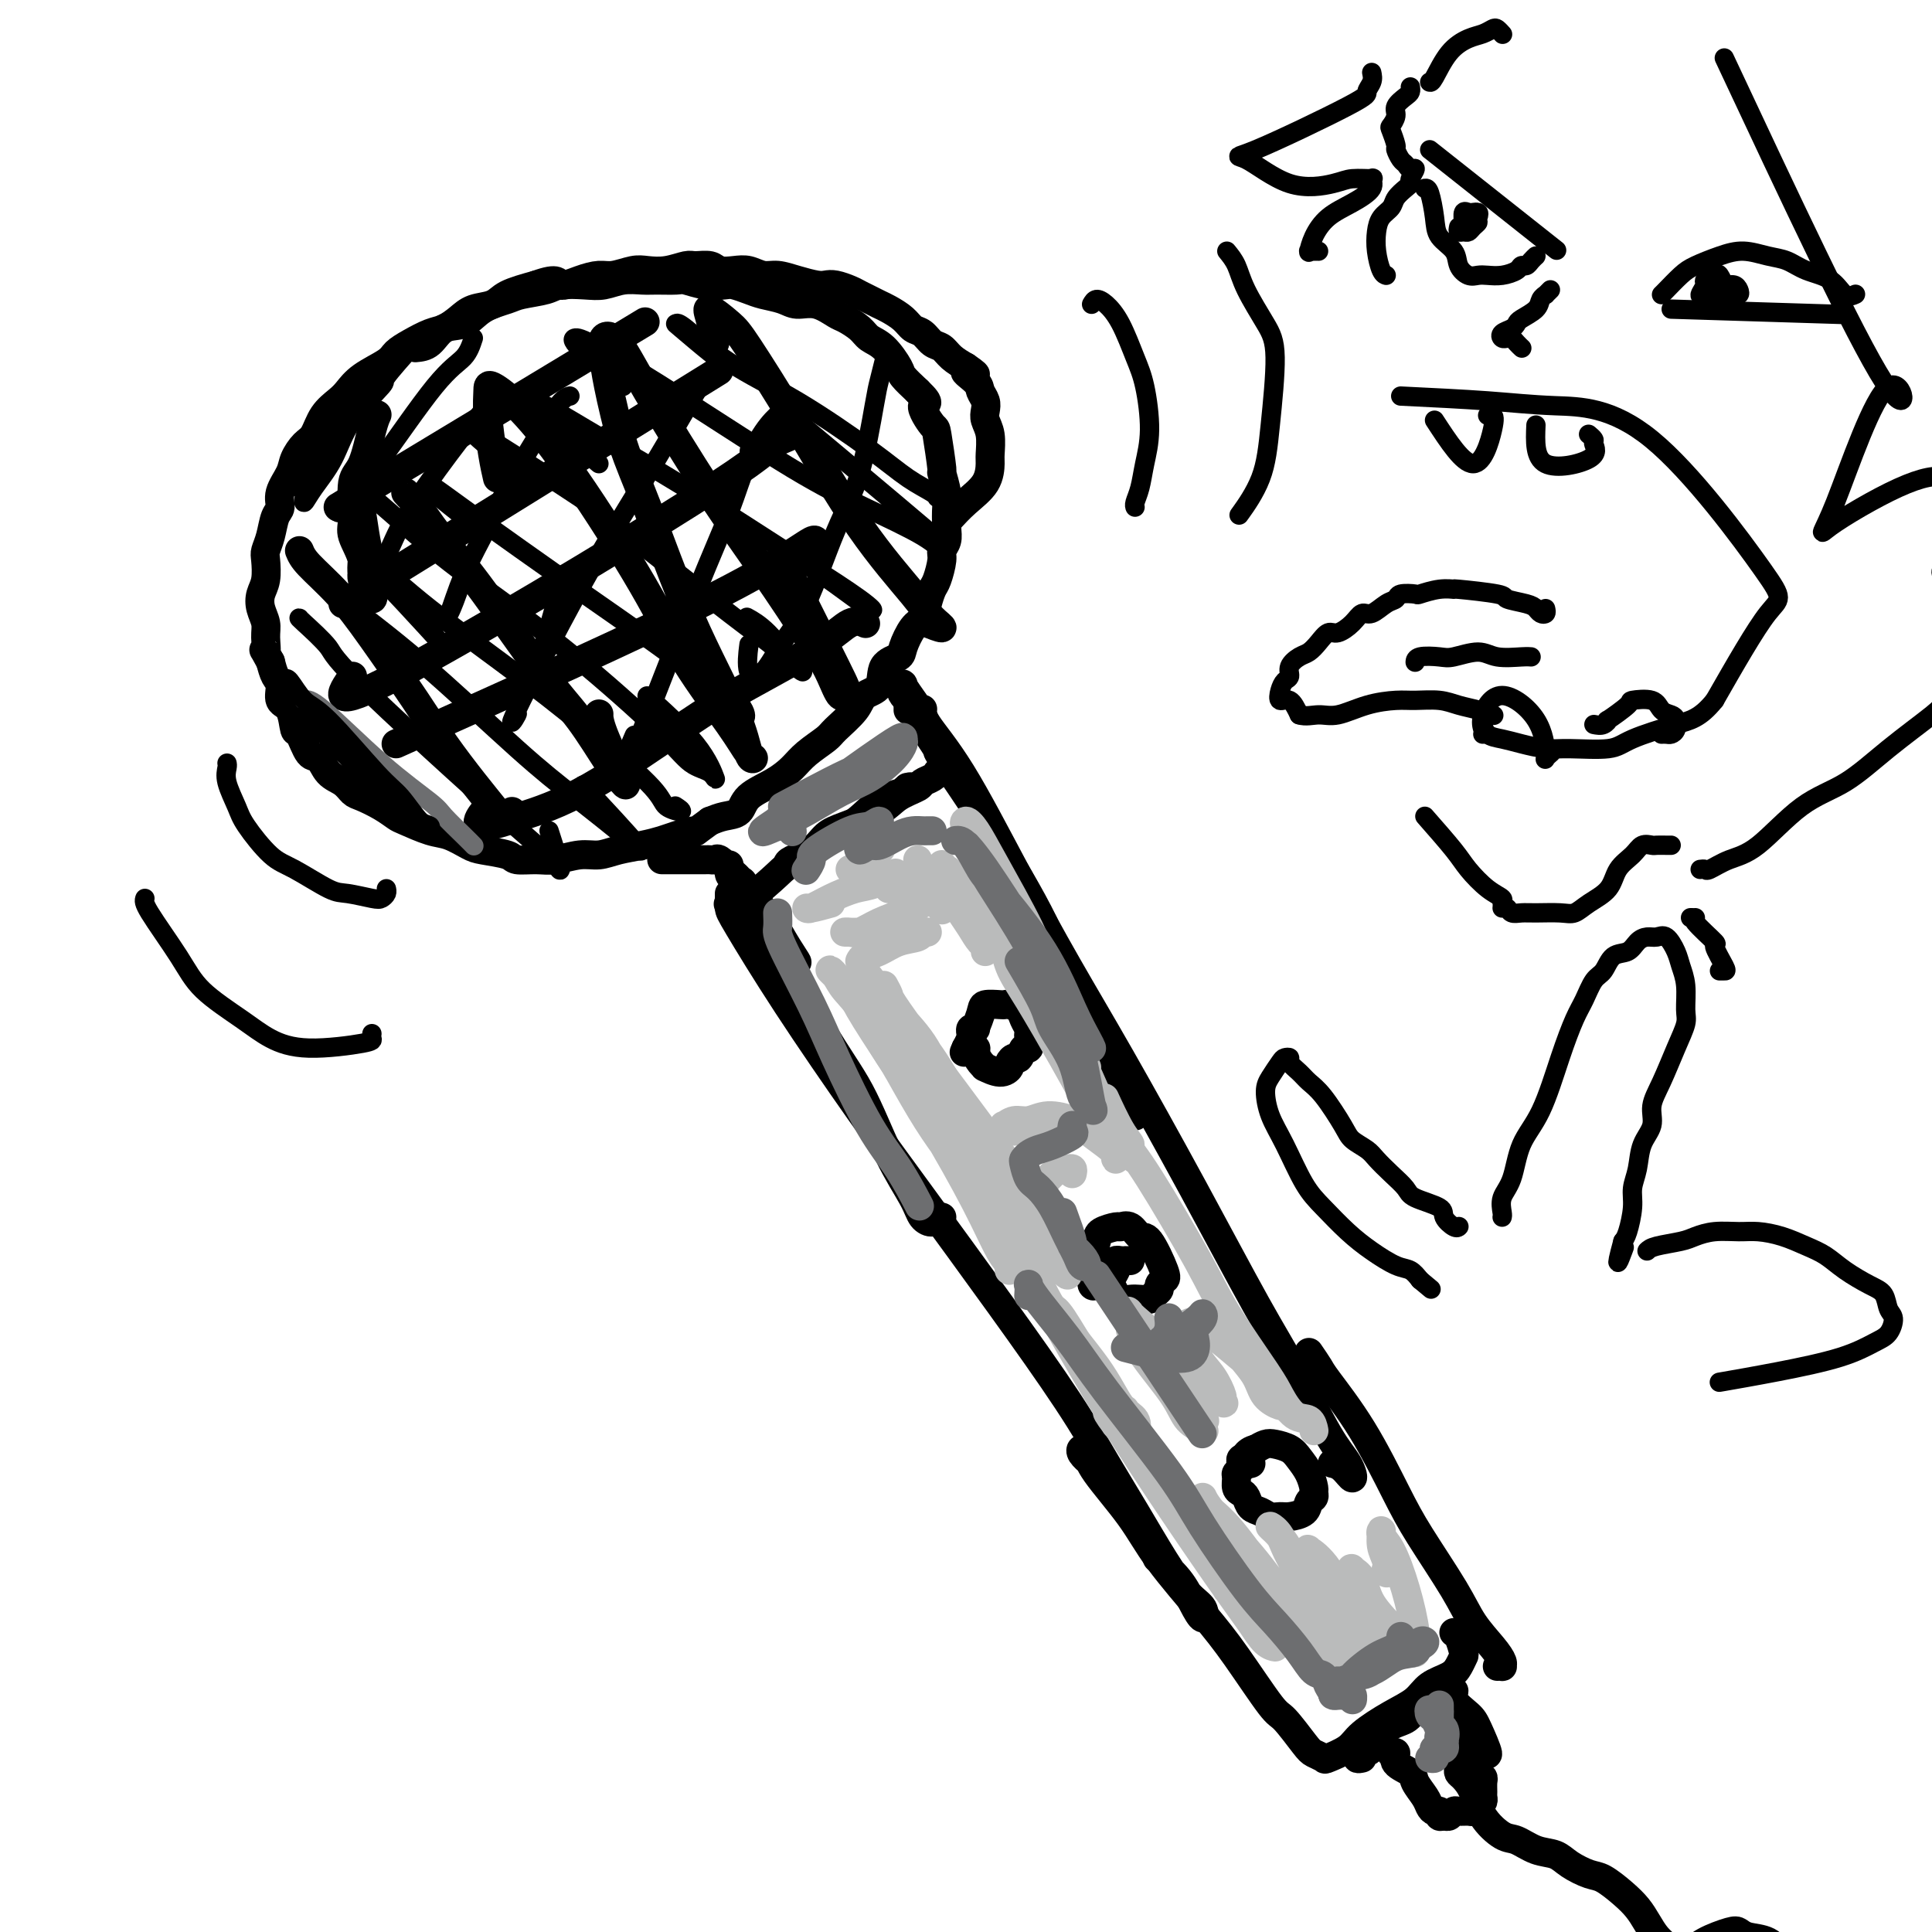 <svg viewBox='0 0 400 400' version='1.1' xmlns='http://www.w3.org/2000/svg' xmlns:xlink='http://www.w3.org/1999/xlink'><g fill='none' stroke='rgb(0,0,0)' stroke-width='6' stroke-linecap='round' stroke-linejoin='round'><path d='M75,107c0.339,2.256 0.679,4.512 1,6c0.321,1.488 0.625,2.208 1,3c0.375,0.792 0.821,1.655 1,2c0.179,0.345 0.089,0.173 0,0'/><path d='M75,116c-0.083,1.066 -0.166,2.132 0,3c0.166,0.868 0.583,1.537 1,2c0.417,0.463 0.836,0.718 1,1c0.164,0.282 0.074,0.590 0,1c-0.074,0.410 -0.133,0.920 0,1c0.133,0.080 0.456,-0.271 0,-1c-0.456,-0.729 -1.693,-1.837 -2,-3c-0.307,-1.163 0.316,-2.379 0,-4c-0.316,-1.621 -1.570,-3.645 -2,-5c-0.430,-1.355 -0.034,-2.041 0,-4c0.034,-1.959 -0.292,-5.191 0,-7c0.292,-1.809 1.202,-2.196 2,-4c0.798,-1.804 1.484,-5.024 2,-7c0.516,-1.976 0.862,-2.707 1,-3c0.138,-0.293 0.069,-0.146 0,0'/><path d='M86,72c1.027,-0.093 2.054,-0.185 3,-1c0.946,-0.815 1.812,-2.351 3,-3c1.188,-0.649 2.700,-0.411 4,-1c1.300,-0.589 2.390,-2.004 4,-3c1.610,-0.996 3.739,-1.574 5,-2c1.261,-0.426 1.652,-0.702 3,-1c1.348,-0.298 3.651,-0.620 5,-1c1.349,-0.380 1.744,-0.820 3,-1c1.256,-0.180 3.374,-0.101 5,0c1.626,0.101 2.761,0.223 4,0c1.239,-0.223 2.581,-0.793 4,-1c1.419,-0.207 2.913,-0.052 4,0c1.087,0.052 1.765,0.000 3,0c1.235,-0.000 3.026,0.052 4,0c0.974,-0.052 1.132,-0.207 2,0c0.868,0.207 2.447,0.777 4,1c1.553,0.223 3.080,0.101 4,0c0.920,-0.101 1.232,-0.180 2,0c0.768,0.180 1.993,0.621 3,1c1.007,0.379 1.797,0.697 3,1c1.203,0.303 2.821,0.591 4,1c1.179,0.409 1.919,0.938 3,1c1.081,0.062 2.501,-0.345 4,0c1.499,0.345 3.075,1.441 4,2c0.925,0.559 1.197,0.580 2,1c0.803,0.420 2.136,1.238 3,2c0.864,0.762 1.259,1.467 2,2c0.741,0.533 1.827,0.896 3,2c1.173,1.104 2.431,2.951 3,4c0.569,1.049 0.448,1.300 1,2c0.552,0.700 1.776,1.850 3,3'/><path d='M190,81c3.365,3.223 1.279,2.282 1,3c-0.279,0.718 1.250,3.095 2,4c0.750,0.905 0.723,0.338 1,2c0.277,1.662 0.859,5.554 1,7c0.141,1.446 -0.157,0.446 0,1c0.157,0.554 0.770,2.663 1,4c0.230,1.337 0.076,1.903 0,3c-0.076,1.097 -0.076,2.724 0,4c0.076,1.276 0.228,2.200 0,3c-0.228,0.800 -0.835,1.477 -1,2c-0.165,0.523 0.111,0.893 0,2c-0.111,1.107 -0.610,2.952 -1,4c-0.390,1.048 -0.672,1.299 -1,2c-0.328,0.701 -0.701,1.851 -1,3c-0.299,1.149 -0.522,2.298 -1,3c-0.478,0.702 -1.211,0.958 -2,2c-0.789,1.042 -1.633,2.869 -2,4c-0.367,1.131 -0.256,1.564 -1,2c-0.744,0.436 -2.343,0.873 -3,2c-0.657,1.127 -0.373,2.944 -1,4c-0.627,1.056 -2.167,1.349 -3,2c-0.833,0.651 -0.960,1.658 -2,3c-1.040,1.342 -2.993,3.020 -4,4c-1.007,0.980 -1.068,1.262 -2,2c-0.932,0.738 -2.734,1.931 -4,3c-1.266,1.069 -1.994,2.012 -3,3c-1.006,0.988 -2.289,2.019 -4,3c-1.711,0.981 -3.850,1.912 -5,3c-1.150,1.088 -1.310,2.331 -2,3c-0.690,0.669 -1.912,0.762 -3,1c-1.088,0.238 -2.044,0.619 -3,1'/><path d='M147,170c-4.186,3.035 -2.650,2.122 -3,2c-0.350,-0.122 -2.586,0.546 -4,1c-1.414,0.454 -2.008,0.695 -3,1c-0.992,0.305 -2.383,0.674 -4,1c-1.617,0.326 -3.460,0.609 -5,1c-1.540,0.391 -2.777,0.890 -4,1c-1.223,0.110 -2.432,-0.170 -4,0c-1.568,0.170 -3.495,0.788 -5,1c-1.505,0.212 -2.590,0.016 -4,0c-1.410,-0.016 -3.147,0.146 -4,0c-0.853,-0.146 -0.824,-0.601 -2,-1c-1.176,-0.399 -3.558,-0.741 -5,-1c-1.442,-0.259 -1.943,-0.436 -3,-1c-1.057,-0.564 -2.669,-1.516 -4,-2c-1.331,-0.484 -2.380,-0.501 -4,-1c-1.620,-0.499 -3.810,-1.481 -5,-2c-1.190,-0.519 -1.382,-0.576 -2,-1c-0.618,-0.424 -1.664,-1.214 -3,-2c-1.336,-0.786 -2.963,-1.567 -4,-2c-1.037,-0.433 -1.485,-0.518 -2,-1c-0.515,-0.482 -1.097,-1.360 -2,-2c-0.903,-0.640 -2.126,-1.044 -3,-2c-0.874,-0.956 -1.399,-2.466 -2,-3c-0.601,-0.534 -1.279,-0.092 -2,-1c-0.721,-0.908 -1.485,-3.167 -2,-4c-0.515,-0.833 -0.782,-0.239 -1,-1c-0.218,-0.761 -0.387,-2.878 -1,-4c-0.613,-1.122 -1.669,-1.249 -2,-2c-0.331,-0.751 0.065,-2.125 0,-3c-0.065,-0.875 -0.590,-1.250 -1,-2c-0.410,-0.750 -0.705,-1.875 -1,-3'/><path d='M56,137c-2.079,-3.868 -1.276,-2.037 -1,-2c0.276,0.037 0.025,-1.721 0,-3c-0.025,-1.279 0.176,-2.079 0,-3c-0.176,-0.921 -0.727,-1.961 -1,-3c-0.273,-1.039 -0.266,-2.076 0,-3c0.266,-0.924 0.792,-1.736 1,-3c0.208,-1.264 0.099,-2.981 0,-4c-0.099,-1.019 -0.186,-1.339 0,-2c0.186,-0.661 0.645,-1.664 1,-3c0.355,-1.336 0.605,-3.004 1,-4c0.395,-0.996 0.935,-1.321 1,-2c0.065,-0.679 -0.344,-1.713 0,-3c0.344,-1.287 1.442,-2.826 2,-4c0.558,-1.174 0.576,-1.981 1,-3c0.424,-1.019 1.254,-2.250 2,-3c0.746,-0.750 1.408,-1.019 2,-2c0.592,-0.981 1.115,-2.675 2,-4c0.885,-1.325 2.134,-2.280 3,-3c0.866,-0.720 1.350,-1.204 2,-2c0.650,-0.796 1.465,-1.905 3,-3c1.535,-1.095 3.789,-2.176 5,-3c1.211,-0.824 1.377,-1.389 2,-2c0.623,-0.611 1.702,-1.267 3,-2c1.298,-0.733 2.816,-1.544 4,-2c1.184,-0.456 2.033,-0.559 3,-1c0.967,-0.441 2.052,-1.220 3,-2c0.948,-0.780 1.759,-1.559 3,-2c1.241,-0.441 2.911,-0.542 4,-1c1.089,-0.458 1.597,-1.274 3,-2c1.403,-0.726 3.702,-1.363 6,-2'/><path d='M111,59c4.968,-1.813 4.388,-0.346 5,0c0.612,0.346 2.417,-0.429 4,-1c1.583,-0.571 2.943,-0.936 4,-1c1.057,-0.064 1.810,0.175 3,0c1.190,-0.175 2.817,-0.765 4,-1c1.183,-0.235 1.920,-0.117 3,0c1.080,0.117 2.501,0.231 4,0c1.499,-0.231 3.076,-0.808 4,-1c0.924,-0.192 1.195,-0.000 2,0c0.805,0.000 2.144,-0.192 3,0c0.856,0.192 1.229,0.769 2,1c0.771,0.231 1.941,0.117 3,0c1.059,-0.117 2.006,-0.238 3,0c0.994,0.238 2.034,0.834 3,1c0.966,0.166 1.857,-0.100 3,0c1.143,0.100 2.536,0.566 4,1c1.464,0.434 2.997,0.837 4,1c1.003,0.163 1.476,0.085 2,0c0.524,-0.085 1.099,-0.177 2,0c0.901,0.177 2.127,0.624 3,1c0.873,0.376 1.392,0.681 2,1c0.608,0.319 1.303,0.653 2,1c0.697,0.347 1.394,0.708 2,1c0.606,0.292 1.121,0.516 2,1c0.879,0.484 2.123,1.228 3,2c0.877,0.772 1.389,1.572 2,2c0.611,0.428 1.321,0.485 2,1c0.679,0.515 1.326,1.489 2,2c0.674,0.511 1.374,0.561 2,1c0.626,0.439 1.179,1.268 2,2c0.821,0.732 1.911,1.366 3,2'/><path d='M200,76c4.068,2.761 0.736,1.162 0,1c-0.736,-0.162 1.122,1.111 2,2c0.878,0.889 0.775,1.395 1,2c0.225,0.605 0.778,1.311 1,2c0.222,0.689 0.112,1.362 0,2c-0.112,0.638 -0.227,1.240 0,2c0.227,0.760 0.795,1.676 1,3c0.205,1.324 0.048,3.056 0,4c-0.048,0.944 0.015,1.101 0,2c-0.015,0.899 -0.107,2.540 -1,4c-0.893,1.460 -2.587,2.739 -4,4c-1.413,1.261 -2.547,2.503 -3,3c-0.453,0.497 -0.227,0.248 0,0'/><path d='M62,114c0.315,0.771 0.630,1.543 2,3c1.370,1.457 3.794,3.600 6,6c2.206,2.400 4.195,5.059 7,9c2.805,3.941 6.428,9.165 9,13c2.572,3.835 4.094,6.283 6,9c1.906,2.717 4.195,5.705 6,8c1.805,2.295 3.124,3.897 4,5c0.876,1.103 1.307,1.708 2,2c0.693,0.292 1.648,0.271 2,0c0.352,-0.271 0.101,-0.792 0,-1c-0.101,-0.208 -0.050,-0.104 0,0'/><path d='M84,102c0.421,0.475 0.841,0.950 1,1c0.159,0.050 0.056,-0.326 1,1c0.944,1.326 2.934,4.354 5,7c2.066,2.646 4.206,4.912 8,10c3.794,5.088 9.241,13.000 13,18c3.759,5.000 5.830,7.089 8,10c2.170,2.911 4.438,6.643 6,9c1.562,2.357 2.419,3.339 3,4c0.581,0.661 0.888,1.002 0,-1c-0.888,-2.002 -2.970,-6.347 -4,-9c-1.030,-2.653 -1.009,-3.615 -1,-4c0.009,-0.385 0.004,-0.192 0,0'/><path d='M103,99c-0.309,-1.345 -0.618,-2.690 -1,-5c-0.382,-2.310 -0.837,-5.583 -1,-8c-0.163,-2.417 -0.033,-3.976 0,-5c0.033,-1.024 -0.029,-1.512 1,-1c1.029,0.512 3.150,2.026 6,5c2.850,2.974 6.430,7.410 11,14c4.570,6.590 10.129,15.335 14,22c3.871,6.665 6.054,11.252 9,16c2.946,4.748 6.656,9.658 9,13c2.344,3.342 3.324,5.115 4,6c0.676,0.885 1.049,0.883 1,1c-0.049,0.117 -0.519,0.352 -1,-1c-0.481,-1.352 -0.973,-4.290 -3,-9c-2.027,-4.710 -5.590,-11.193 -9,-19c-3.410,-7.807 -6.667,-16.940 -9,-23c-2.333,-6.060 -3.741,-9.047 -5,-13c-1.259,-3.953 -2.368,-8.871 -3,-12c-0.632,-3.129 -0.788,-4.468 -1,-6c-0.212,-1.532 -0.481,-3.258 0,-4c0.481,-0.742 1.711,-0.499 3,1c1.289,1.499 2.638,4.255 6,10c3.362,5.745 8.736,14.480 13,21c4.264,6.520 7.419,10.826 11,16c3.581,5.174 7.588,11.217 10,15c2.412,3.783 3.230,5.304 4,7c0.770,1.696 1.494,3.565 2,4c0.506,0.435 0.795,-0.564 1,-1c0.205,-0.436 0.324,-0.310 -2,-5c-2.324,-4.690 -7.093,-14.197 -9,-18c-1.907,-3.803 -0.954,-1.901 0,0'/><path d='M148,71c-0.318,-1.812 -0.636,-3.624 -1,-5c-0.364,-1.376 -0.774,-2.318 0,-2c0.774,0.318 2.732,1.894 4,3c1.268,1.106 1.847,1.741 4,5c2.153,3.259 5.880,9.141 10,16c4.120,6.859 8.634,14.696 13,21c4.366,6.304 8.584,11.076 11,14c2.416,2.924 3.029,4.000 4,5c0.971,1.000 2.300,1.923 2,2c-0.300,0.077 -2.229,-0.692 -3,-1c-0.771,-0.308 -0.386,-0.154 0,0'/><path d='M70,105c24.167,-14.583 48.333,-29.167 58,-35c9.667,-5.833 4.833,-2.917 0,0'/><path d='M71,125c29.583,-18.333 59.167,-36.667 71,-44c11.833,-7.333 5.917,-3.667 0,0'/><path d='M73,140c-2.619,3.725 -5.239,7.449 9,0c14.239,-7.449 45.335,-26.073 61,-36c15.665,-9.927 15.898,-11.157 17,-12c1.102,-0.843 3.071,-1.301 4,-2c0.929,-0.699 0.816,-1.641 1,-2c0.184,-0.359 0.665,-0.135 -1,1c-1.665,1.135 -5.476,3.181 -7,4c-1.524,0.819 -0.762,0.409 0,0'/><path d='M82,154c25.095,-11.262 50.190,-22.524 65,-30c14.810,-7.476 19.333,-11.167 21,-12c1.667,-0.833 0.476,1.190 0,2c-0.476,0.810 -0.238,0.405 0,0'/><path d='M101,167c-0.935,1.118 -1.871,2.236 -2,3c-0.129,0.764 0.547,1.173 2,1c1.453,-0.173 3.682,-0.929 7,-2c3.318,-1.071 7.724,-2.456 14,-6c6.276,-3.544 14.421,-9.247 20,-13c5.579,-3.753 8.592,-5.555 13,-8c4.408,-2.445 10.213,-5.532 14,-8c3.787,-2.468 5.558,-4.318 7,-5c1.442,-0.682 2.555,-0.195 3,0c0.445,0.195 0.223,0.097 0,0'/><path d='M137,178c0.360,0.000 0.720,0.000 1,0c0.280,-0.000 0.481,-0.000 1,0c0.519,0.000 1.358,0.000 2,0c0.642,-0.000 1.088,-0.002 2,0c0.912,0.002 2.290,0.007 3,0c0.710,-0.007 0.751,-0.025 1,0c0.249,0.025 0.704,0.095 1,0c0.296,-0.095 0.432,-0.354 1,0c0.568,0.354 1.566,1.321 2,2c0.434,0.679 0.303,1.072 1,2c0.697,0.928 2.221,2.393 3,3c0.779,0.607 0.813,0.357 1,1c0.187,0.643 0.527,2.178 1,3c0.473,0.822 1.080,0.931 1,1c-0.080,0.069 -0.846,0.097 -1,0c-0.154,-0.097 0.305,-0.320 0,-1c-0.305,-0.680 -1.374,-1.819 -2,-3c-0.626,-1.181 -0.811,-2.405 -1,-3c-0.189,-0.595 -0.384,-0.561 -1,-1c-0.616,-0.439 -1.653,-1.352 -2,-2c-0.347,-0.648 -0.002,-1.033 0,-1c0.002,0.033 -0.337,0.483 0,1c0.337,0.517 1.351,1.102 2,2c0.649,0.898 0.934,2.108 2,4c1.066,1.892 2.915,4.466 4,6c1.085,1.534 1.408,2.028 2,3c0.592,0.972 1.455,2.420 2,3c0.545,0.580 0.773,0.290 1,0'/><path d='M164,198c2.227,2.880 0.296,0.080 -1,-2c-1.296,-2.080 -1.956,-3.440 -3,-5c-1.044,-1.560 -2.472,-3.322 -4,-5c-1.528,-1.678 -3.156,-3.274 -4,-4c-0.844,-0.726 -0.903,-0.582 -1,-1c-0.097,-0.418 -0.233,-1.399 0,-1c0.233,0.399 0.833,2.179 2,4c1.167,1.821 2.901,3.684 6,9c3.099,5.316 7.564,14.086 11,20c3.436,5.914 5.841,8.973 8,13c2.159,4.027 4.070,9.023 6,13c1.930,3.977 3.880,6.936 5,9c1.120,2.064 1.411,3.233 2,4c0.589,0.767 1.478,1.134 2,1c0.522,-0.134 0.679,-0.767 1,-1c0.321,-0.233 0.806,-0.067 1,0c0.194,0.067 0.097,0.033 0,0'/><path d='M189,147c0.139,0.154 0.279,0.307 0,0c-0.279,-0.307 -0.975,-1.075 -1,-1c-0.025,0.075 0.622,0.995 2,3c1.378,2.005 3.487,5.097 4,6c0.513,0.903 -0.571,-0.383 1,2c1.571,2.383 5.796,8.436 10,15c4.204,6.564 8.388,13.639 11,19c2.612,5.361 3.652,9.006 6,14c2.348,4.994 6.003,11.335 8,15c1.997,3.665 2.335,4.653 3,6c0.665,1.347 1.656,3.054 2,4c0.344,0.946 0.041,1.130 0,1c-0.041,-0.130 0.181,-0.573 0,-1c-0.181,-0.427 -0.766,-0.836 -1,-1c-0.234,-0.164 -0.117,-0.082 0,0'/><path d='M191,147c0.029,-0.163 0.058,-0.326 0,0c-0.058,0.326 -0.204,1.142 1,3c1.204,1.858 3.758,4.760 7,10c3.242,5.240 7.173,12.820 11,20c3.827,7.180 7.550,13.960 11,20c3.450,6.040 6.628,11.339 11,19c4.372,7.661 9.938,17.682 15,27c5.062,9.318 9.621,17.932 13,24c3.379,6.068 5.579,9.591 8,14c2.421,4.409 5.062,9.703 7,13c1.938,3.297 3.174,4.596 4,6c0.826,1.404 1.242,2.912 1,3c-0.242,0.088 -1.142,-1.246 -2,-2c-0.858,-0.754 -1.674,-0.930 -2,-1c-0.326,-0.070 -0.163,-0.035 0,0'/><path d='M151,185c0.006,0.228 0.013,0.455 0,1c-0.013,0.545 -0.045,1.407 0,2c0.045,0.593 0.168,0.917 2,4c1.832,3.083 5.373,8.924 10,16c4.627,7.076 10.340,15.386 15,22c4.660,6.614 8.268,11.531 13,18c4.732,6.469 10.589,14.489 16,22c5.411,7.511 10.376,14.512 14,20c3.624,5.488 5.906,9.461 8,13c2.094,3.539 3.998,6.642 6,10c2.002,3.358 4.100,6.969 6,10c1.900,3.031 3.602,5.480 5,7c1.398,1.520 2.493,2.109 3,3c0.507,0.891 0.426,2.084 0,2c-0.426,-0.084 -1.197,-1.445 -2,-3c-0.803,-1.555 -1.639,-3.303 -3,-5c-1.361,-1.697 -3.246,-3.342 -4,-4c-0.754,-0.658 -0.377,-0.329 0,0'/><path d='M226,303c-0.818,-0.718 -1.637,-1.437 -2,-2c-0.363,-0.563 -0.272,-0.971 0,-1c0.272,-0.029 0.725,0.321 1,1c0.275,0.679 0.373,1.687 2,4c1.627,2.313 4.782,5.930 7,9c2.218,3.070 3.498,5.592 6,9c2.502,3.408 6.225,7.701 9,11c2.775,3.299 4.602,5.605 7,9c2.398,3.395 5.368,7.880 7,10c1.632,2.120 1.926,1.876 3,3c1.074,1.124 2.928,3.616 4,5c1.072,1.384 1.362,1.659 2,2c0.638,0.341 1.625,0.748 2,1c0.375,0.252 0.138,0.350 1,0c0.862,-0.350 2.823,-1.147 4,-2c1.177,-0.853 1.568,-1.762 3,-3c1.432,-1.238 3.903,-2.807 6,-4c2.097,-1.193 3.819,-2.012 5,-3c1.181,-0.988 1.820,-2.147 3,-3c1.180,-0.853 2.902,-1.402 4,-2c1.098,-0.598 1.573,-1.246 2,-2c0.427,-0.754 0.808,-1.614 1,-2c0.192,-0.386 0.196,-0.299 0,-1c-0.196,-0.701 -0.591,-2.189 -1,-3c-0.409,-0.811 -0.831,-0.946 -1,-1c-0.169,-0.054 -0.084,-0.027 0,0'/><path d='M271,280c0.782,1.140 1.563,2.280 2,3c0.437,0.720 0.529,1.020 2,3c1.471,1.980 4.321,5.641 7,10c2.679,4.359 5.186,9.415 7,13c1.814,3.585 2.935,5.699 5,9c2.065,3.301 5.075,7.788 7,11c1.925,3.212 2.766,5.148 4,7c1.234,1.852 2.863,3.621 4,5c1.137,1.379 1.783,2.370 2,3c0.217,0.630 0.007,0.901 0,1c-0.007,0.099 0.190,0.027 0,0c-0.190,-0.027 -0.769,-0.008 -1,0c-0.231,0.008 -0.116,0.004 0,0'/><path d='M282,364c-0.492,0.112 -0.983,0.224 -1,0c-0.017,-0.224 0.442,-0.785 1,-1c0.558,-0.215 1.215,-0.086 2,-1c0.785,-0.914 1.698,-2.872 3,-4c1.302,-1.128 2.995,-1.427 4,-2c1.005,-0.573 1.323,-1.422 2,-2c0.677,-0.578 1.713,-0.887 2,-1c0.287,-0.113 -0.175,-0.031 0,0c0.175,0.031 0.985,0.012 1,0c0.015,-0.012 -0.767,-0.017 -1,0c-0.233,0.017 0.082,0.056 0,0c-0.082,-0.056 -0.560,-0.207 -1,0c-0.440,0.207 -0.840,0.774 -1,1c-0.160,0.226 -0.080,0.113 0,0'/><path d='M288,363c0.509,-0.177 1.019,-0.353 1,0c-0.019,0.353 -0.566,1.236 0,2c0.566,0.764 2.245,1.410 3,2c0.755,0.590 0.584,1.124 1,2c0.416,0.876 1.417,2.095 2,3c0.583,0.905 0.748,1.496 1,2c0.252,0.504 0.592,0.921 1,1c0.408,0.079 0.883,-0.179 1,0c0.117,0.179 -0.124,0.794 0,1c0.124,0.206 0.614,0.002 1,0c0.386,-0.002 0.667,0.196 1,0c0.333,-0.196 0.719,-0.788 1,-1c0.281,-0.212 0.457,-0.046 1,0c0.543,0.046 1.452,-0.029 2,0c0.548,0.029 0.735,0.164 1,0c0.265,-0.164 0.607,-0.625 1,-1c0.393,-0.375 0.838,-0.664 1,-1c0.162,-0.336 0.040,-0.718 0,-1c-0.040,-0.282 0.001,-0.463 0,-1c-0.001,-0.537 -0.045,-1.431 0,-2c0.045,-0.569 0.180,-0.812 0,-1c-0.180,-0.188 -0.674,-0.320 -1,-1c-0.326,-0.680 -0.484,-1.909 -1,-3c-0.516,-1.091 -1.388,-2.044 -2,-3c-0.612,-0.956 -0.962,-1.914 -1,-3c-0.038,-1.086 0.237,-2.302 0,-3c-0.237,-0.698 -0.987,-0.880 -1,-1c-0.013,-0.120 0.711,-0.177 1,0c0.289,0.177 0.145,0.589 0,1'/><path d='M302,355c-0.509,-1.662 0.719,1.184 2,3c1.281,1.816 2.616,2.601 3,3c0.384,0.399 -0.182,0.413 0,1c0.182,0.587 1.112,1.747 1,1c-0.112,-0.747 -1.265,-3.400 -2,-5c-0.735,-1.600 -1.051,-2.145 -2,-3c-0.949,-0.855 -2.531,-2.019 -3,-3c-0.469,-0.981 0.175,-1.779 0,-2c-0.175,-0.221 -1.171,0.137 -1,1c0.171,0.863 1.508,2.232 2,3c0.492,0.768 0.141,0.934 0,1c-0.141,0.066 -0.070,0.033 0,0'/><path d='M302,365c0.016,0.324 0.033,0.648 0,1c-0.033,0.352 -0.115,0.732 0,1c0.115,0.268 0.428,0.424 1,1c0.572,0.576 1.405,1.573 2,3c0.595,1.427 0.953,3.285 2,5c1.047,1.715 2.782,3.288 4,4c1.218,0.712 1.919,0.562 3,1c1.081,0.438 2.543,1.464 4,2c1.457,0.536 2.911,0.583 4,1c1.089,0.417 1.814,1.203 3,2c1.186,0.797 2.831,1.606 4,2c1.169,0.394 1.860,0.374 3,1c1.140,0.626 2.729,1.897 4,3c1.271,1.103 2.223,2.037 3,3c0.777,0.963 1.377,1.956 2,3c0.623,1.044 1.269,2.138 2,3c0.731,0.862 1.548,1.493 2,2c0.452,0.507 0.541,0.889 1,1c0.459,0.111 1.288,-0.048 2,0c0.712,0.048 1.305,0.303 2,0c0.695,-0.303 1.491,-1.166 3,-2c1.509,-0.834 3.729,-1.641 5,-2c1.271,-0.359 1.591,-0.271 2,0c0.409,0.271 0.908,0.726 2,1c1.092,0.274 2.779,0.366 4,1c1.221,0.634 1.977,1.808 3,3c1.023,1.192 2.313,2.402 4,4c1.687,1.598 3.772,3.583 5,5c1.228,1.417 1.600,2.266 3,4c1.400,1.734 3.829,4.353 6,7c2.171,2.647 4.086,5.324 6,8'/><path d='M393,433c4.644,5.267 2.756,2.933 2,2c-0.756,-0.933 -0.378,-0.467 0,0'/><path d='M163,179c0.042,-0.276 0.083,-0.552 1,-1c0.917,-0.448 2.708,-1.068 4,-2c1.292,-0.932 2.084,-2.176 3,-3c0.916,-0.824 1.957,-1.229 4,-2c2.043,-0.771 5.090,-1.908 7,-3c1.910,-1.092 2.684,-2.139 4,-3c1.316,-0.861 3.176,-1.537 4,-2c0.824,-0.463 0.613,-0.712 1,-1c0.387,-0.288 1.372,-0.613 2,-1c0.628,-0.387 0.900,-0.835 1,-1c0.100,-0.165 0.029,-0.047 0,0c-0.029,0.047 -0.014,0.024 0,0'/><path d='M151,187c-0.212,0.151 -0.423,0.302 0,0c0.423,-0.302 1.481,-1.055 2,-1c0.519,0.055 0.499,0.920 2,0c1.501,-0.920 4.523,-3.624 6,-5c1.477,-1.376 1.411,-1.426 4,-3c2.589,-1.574 7.835,-4.674 11,-7c3.165,-2.326 4.250,-3.877 6,-5c1.750,-1.123 4.164,-1.818 5,-2c0.836,-0.182 0.094,0.147 0,0c-0.094,-0.147 0.459,-0.771 1,-1c0.541,-0.229 1.069,-0.062 1,0c-0.069,0.062 -0.734,0.018 -1,0c-0.266,-0.018 -0.133,-0.009 0,0'/><path d='M188,147c1.725,0.821 3.450,1.643 3,1c-0.450,-0.643 -3.076,-2.750 -4,-4c-0.924,-1.250 -0.144,-1.644 0,-2c0.144,-0.356 -0.346,-0.673 0,0c0.346,0.673 1.527,2.335 2,3c0.473,0.665 0.236,0.332 0,0'/><path d='M202,213c-0.423,-0.089 -0.847,-0.178 -1,0c-0.153,0.178 -0.037,0.621 0,1c0.037,0.379 -0.005,0.692 0,1c0.005,0.308 0.056,0.611 0,1c-0.056,0.389 -0.221,0.865 0,1c0.221,0.135 0.827,-0.070 1,0c0.173,0.070 -0.088,0.416 0,1c0.088,0.584 0.525,1.407 1,2c0.475,0.593 0.988,0.955 1,1c0.012,0.045 -0.477,-0.227 0,0c0.477,0.227 1.921,0.953 3,1c1.079,0.047 1.795,-0.584 2,-1c0.205,-0.416 -0.099,-0.617 0,-1c0.099,-0.383 0.601,-0.946 1,-1c0.399,-0.054 0.695,0.403 1,0c0.305,-0.403 0.618,-1.665 1,-2c0.382,-0.335 0.831,0.258 1,0c0.169,-0.258 0.057,-1.368 0,-2c-0.057,-0.632 -0.060,-0.786 0,-1c0.060,-0.214 0.184,-0.488 0,-1c-0.184,-0.512 -0.677,-1.261 -1,-2c-0.323,-0.739 -0.475,-1.467 -1,-2c-0.525,-0.533 -1.421,-0.872 -2,-1c-0.579,-0.128 -0.841,-0.046 -1,0c-0.159,0.046 -0.214,0.054 -1,0c-0.786,-0.054 -2.302,-0.172 -3,0c-0.698,0.172 -0.579,0.634 -1,2c-0.421,1.366 -1.383,3.637 -2,5c-0.617,1.363 -0.891,1.818 -1,2c-0.109,0.182 -0.055,0.091 0,0'/><path d='M200,217c-0.667,1.500 -0.333,0.750 0,0'/><path d='M234,261c-0.445,0.002 -0.890,0.004 -1,0c-0.110,-0.004 0.115,-0.013 0,0c-0.115,0.013 -0.571,0.048 -1,0c-0.429,-0.048 -0.833,-0.180 -1,0c-0.167,0.180 -0.098,0.673 0,1c0.098,0.327 0.226,0.488 0,1c-0.226,0.512 -0.807,1.376 -1,2c-0.193,0.624 0.003,1.008 0,1c-0.003,-0.008 -0.205,-0.409 0,0c0.205,0.409 0.817,1.626 1,2c0.183,0.374 -0.063,-0.095 0,0c0.063,0.095 0.436,0.755 1,1c0.564,0.245 1.318,0.077 2,0c0.682,-0.077 1.292,-0.062 2,0c0.708,0.062 1.513,0.171 2,0c0.487,-0.171 0.655,-0.622 1,-1c0.345,-0.378 0.867,-0.684 1,-1c0.133,-0.316 -0.124,-0.643 0,-1c0.124,-0.357 0.630,-0.744 1,-1c0.370,-0.256 0.603,-0.380 0,-2c-0.603,-1.620 -2.043,-4.736 -3,-6c-0.957,-1.264 -1.430,-0.676 -2,-1c-0.570,-0.324 -1.238,-1.561 -2,-2c-0.762,-0.439 -1.620,-0.081 -2,0c-0.380,0.081 -0.284,-0.114 -1,0c-0.716,0.114 -2.243,0.536 -3,1c-0.757,0.464 -0.742,0.971 -1,2c-0.258,1.029 -0.788,2.580 -1,4c-0.212,1.420 -0.106,2.710 0,4'/><path d='M226,265c-0.089,1.778 0.689,1.222 1,1c0.311,-0.222 0.156,-0.111 0,0'/><path d='M259,303c-0.415,0.115 -0.829,0.230 -1,0c-0.171,-0.230 -0.097,-0.805 0,-1c0.097,-0.195 0.218,-0.011 0,0c-0.218,0.011 -0.776,-0.153 -1,0c-0.224,0.153 -0.113,0.622 0,1c0.113,0.378 0.229,0.665 0,1c-0.229,0.335 -0.804,0.719 -1,1c-0.196,0.281 -0.012,0.460 0,1c0.012,0.540 -0.149,1.440 0,2c0.149,0.560 0.606,0.781 1,1c0.394,0.219 0.725,0.437 1,1c0.275,0.563 0.495,1.472 1,2c0.505,0.528 1.295,0.675 2,1c0.705,0.325 1.326,0.826 2,1c0.674,0.174 1.400,0.019 2,0c0.600,-0.019 1.075,0.097 2,0c0.925,-0.097 2.301,-0.406 3,-1c0.699,-0.594 0.721,-1.474 1,-2c0.279,-0.526 0.815,-0.697 1,-1c0.185,-0.303 0.020,-0.739 0,-1c-0.020,-0.261 0.104,-0.347 0,-1c-0.104,-0.653 -0.436,-1.875 -1,-3c-0.564,-1.125 -1.358,-2.155 -2,-3c-0.642,-0.845 -1.131,-1.505 -2,-2c-0.869,-0.495 -2.119,-0.826 -3,-1c-0.881,-0.174 -1.395,-0.193 -2,0c-0.605,0.193 -1.303,0.596 -2,1'/><path d='M260,300c-2.067,0.356 -2.733,2.244 -3,3c-0.267,0.756 -0.133,0.378 0,0'/></g>
<g fill='none' stroke='rgb(186,187,187)' stroke-width='6' stroke-linecap='round' stroke-linejoin='round'><path d='M179,201c12.883,17.185 25.767,34.369 32,43c6.233,8.631 5.817,8.708 6,10c0.183,1.292 0.967,3.800 2,6c1.033,2.200 2.317,4.092 2,4c-0.317,-0.092 -2.233,-2.169 -3,-3c-0.767,-0.831 -0.383,-0.415 0,0'/><path d='M183,204c0.429,0.790 0.858,1.581 1,2c0.142,0.419 -0.003,0.468 1,2c1.003,1.532 3.154,4.548 5,7c1.846,2.452 3.388,4.340 6,9c2.612,4.660 6.295,12.094 9,17c2.705,4.906 4.433,7.286 6,10c1.567,2.714 2.972,5.761 4,8c1.028,2.239 1.678,3.670 2,4c0.322,0.330 0.315,-0.439 0,-1c-0.315,-0.561 -0.938,-0.912 -2,-4c-1.062,-3.088 -2.564,-8.912 -6,-15c-3.436,-6.088 -8.805,-12.440 -12,-17c-3.195,-4.560 -4.215,-7.327 -6,-10c-1.785,-2.673 -4.336,-5.251 -6,-7c-1.664,-1.749 -2.440,-2.667 -3,-3c-0.560,-0.333 -0.903,-0.080 -1,0c-0.097,0.080 0.052,-0.014 1,2c0.948,2.014 2.696,6.137 6,11c3.304,4.863 8.163,10.467 11,15c2.837,4.533 3.652,7.997 5,11c1.348,3.003 3.231,5.547 5,8c1.769,2.453 3.426,4.814 4,6c0.574,1.186 0.067,1.195 0,1c-0.067,-0.195 0.306,-0.594 -1,-3c-1.306,-2.406 -4.290,-6.820 -7,-11c-2.710,-4.180 -5.146,-8.126 -9,-14c-3.854,-5.874 -9.125,-13.676 -12,-18c-2.875,-4.324 -3.353,-5.170 -4,-6c-0.647,-0.830 -1.462,-1.645 -2,-2c-0.538,-0.355 -0.799,-0.249 -1,0c-0.201,0.249 -0.343,0.643 1,3c1.343,2.357 4.172,6.679 7,11'/><path d='M185,220c2.421,4.290 4.973,8.016 8,13c3.027,4.984 6.529,11.226 9,16c2.471,4.774 3.911,8.081 5,10c1.089,1.919 1.826,2.452 2,3c0.174,0.548 -0.216,1.113 0,1c0.216,-0.113 1.039,-0.904 0,-4c-1.039,-3.096 -3.941,-8.495 -7,-13c-3.059,-4.505 -6.277,-8.114 -10,-14c-3.723,-5.886 -7.952,-14.049 -11,-19c-3.048,-4.951 -4.915,-6.690 -6,-8c-1.085,-1.310 -1.386,-2.192 -2,-3c-0.614,-0.808 -1.539,-1.541 -1,-1c0.539,0.541 2.544,2.358 5,6c2.456,3.642 5.363,9.109 8,13c2.637,3.891 5.004,6.205 7,9c1.996,2.795 3.620,6.072 5,8c1.380,1.928 2.514,2.506 3,3c0.486,0.494 0.323,0.902 0,0c-0.323,-0.902 -0.807,-3.115 -1,-4c-0.193,-0.885 -0.097,-0.443 0,0'/><path d='M178,199c0.173,-0.364 0.346,-0.728 1,-1c0.654,-0.272 1.787,-0.451 3,-1c1.213,-0.549 2.504,-1.468 4,-2c1.496,-0.532 3.197,-0.679 4,-1c0.803,-0.321 0.709,-0.818 1,-1c0.291,-0.182 0.967,-0.049 1,0c0.033,0.049 -0.579,0.013 -1,0c-0.421,-0.013 -0.652,-0.004 -1,0c-0.348,0.004 -0.814,0.001 -1,0c-0.186,-0.001 -0.093,-0.001 0,0'/><path d='M179,193c-1.767,0.013 -3.534,0.026 -4,0c-0.466,-0.026 0.367,-0.090 1,0c0.633,0.090 1.064,0.333 2,0c0.936,-0.333 2.376,-1.242 4,-2c1.624,-0.758 3.431,-1.366 5,-2c1.569,-0.634 2.901,-1.294 4,-2c1.099,-0.706 1.965,-1.457 2,-2c0.035,-0.543 -0.761,-0.878 -1,-1c-0.239,-0.122 0.080,-0.033 -1,0c-1.080,0.033 -3.560,0.009 -5,0c-1.440,-0.009 -1.840,-0.003 -2,0c-0.160,0.003 -0.080,0.001 0,0'/><path d='M172,187c-1.570,0.435 -3.141,0.870 -4,1c-0.859,0.130 -1.008,-0.044 -1,0c0.008,0.044 0.171,0.306 1,0c0.829,-0.306 2.324,-1.179 4,-2c1.676,-0.821 3.532,-1.591 5,-2c1.468,-0.409 2.549,-0.456 4,-1c1.451,-0.544 3.272,-1.584 4,-2c0.728,-0.416 0.364,-0.208 0,0'/><path d='M176,180c0.821,-0.369 1.643,-0.738 2,-1c0.357,-0.262 0.250,-0.417 1,-1c0.750,-0.583 2.357,-1.595 3,-2c0.643,-0.405 0.321,-0.202 0,0'/><path d='M190,178c0.113,0.512 0.226,1.024 1,2c0.774,0.976 2.208,2.417 3,4c0.792,1.583 0.940,3.310 1,4c0.060,0.690 0.030,0.345 0,0'/><path d='M201,192c0.729,1.198 1.457,2.396 2,3c0.543,0.604 0.900,0.612 1,1c0.100,0.388 -0.056,1.154 0,1c0.056,-0.154 0.326,-1.230 0,-2c-0.326,-0.770 -1.247,-1.236 -2,-2c-0.753,-0.764 -1.338,-1.825 -2,-3c-0.662,-1.175 -1.400,-2.462 -2,-3c-0.600,-0.538 -1.062,-0.326 -1,0c0.062,0.326 0.647,0.767 1,1c0.353,0.233 0.473,0.259 1,1c0.527,0.741 1.461,2.199 2,3c0.539,0.801 0.684,0.946 1,1c0.316,0.054 0.805,0.015 1,0c0.195,-0.015 0.098,-0.008 0,0'/><path d='M195,179c0.344,0.955 0.688,1.910 1,2c0.312,0.090 0.593,-0.686 2,1c1.407,1.686 3.940,5.834 6,9c2.060,3.166 3.649,5.349 6,9c2.351,3.651 5.466,8.772 8,13c2.534,4.228 4.488,7.565 6,10c1.512,2.435 2.583,3.968 4,6c1.417,2.032 3.181,4.565 4,6c0.819,1.435 0.692,1.774 1,2c0.308,0.226 1.052,0.339 1,0c-0.052,-0.339 -0.899,-1.130 -2,-3c-1.101,-1.870 -2.458,-4.820 -3,-6c-0.542,-1.180 -0.271,-0.590 0,0'/><path d='M225,221c-0.621,0.004 -1.242,0.007 -3,-3c-1.758,-3.007 -4.652,-9.026 -7,-13c-2.348,-3.974 -4.151,-5.904 -5,-7c-0.849,-1.096 -0.745,-1.359 -1,-2c-0.255,-0.641 -0.871,-1.660 -1,-1c-0.129,0.660 0.228,3.000 1,5c0.772,2.000 1.958,3.659 4,7c2.042,3.341 4.939,8.364 7,12c2.061,3.636 3.285,5.886 5,9c1.715,3.114 3.920,7.092 5,9c1.080,1.908 1.037,1.745 1,2c-0.037,0.255 -0.066,0.927 0,1c0.066,0.073 0.226,-0.455 0,-1c-0.226,-0.545 -0.840,-1.109 -2,-2c-1.160,-0.891 -2.866,-2.110 -4,-3c-1.134,-0.890 -1.695,-1.450 -3,-2c-1.305,-0.550 -3.356,-1.091 -5,-1c-1.644,0.091 -2.883,0.812 -4,1c-1.117,0.188 -2.111,-0.159 -3,0c-0.889,0.159 -1.672,0.823 -2,1c-0.328,0.177 -0.202,-0.135 0,0c0.202,0.135 0.479,0.716 1,1c0.521,0.284 1.285,0.272 2,0c0.715,-0.272 1.379,-0.805 2,-1c0.621,-0.195 1.197,-0.053 2,0c0.803,0.053 1.833,0.017 2,0c0.167,-0.017 -0.530,-0.013 -1,0c-0.470,0.013 -0.714,0.037 -1,0c-0.286,-0.037 -0.613,-0.134 -1,0c-0.387,0.134 -0.835,0.497 -1,1c-0.165,0.503 -0.047,1.144 0,1c0.047,-0.144 0.024,-1.072 0,-2'/><path d='M213,233c-0.667,0.000 -0.333,0.000 0,0'/><path d='M195,185c0.000,-0.334 0.000,-0.668 0,-1c-0.000,-0.332 -0.001,-0.663 0,-1c0.001,-0.337 0.003,-0.680 0,-1c-0.003,-0.320 -0.010,-0.617 0,-1c0.010,-0.383 0.036,-0.852 0,-1c-0.036,-0.148 -0.135,0.026 0,0c0.135,-0.026 0.504,-0.251 1,0c0.496,0.251 1.120,0.979 2,2c0.880,1.021 2.015,2.337 4,5c1.985,2.663 4.821,6.673 7,10c2.179,3.327 3.702,5.970 5,8c1.298,2.030 2.371,3.447 3,4c0.629,0.553 0.815,0.243 1,0c0.185,-0.243 0.370,-0.418 0,-2c-0.370,-1.582 -1.293,-4.572 -2,-7c-0.707,-2.428 -1.197,-4.293 -3,-8c-1.803,-3.707 -4.920,-9.254 -7,-13c-2.080,-3.746 -3.121,-5.691 -4,-7c-0.879,-1.309 -1.594,-1.983 -2,-2c-0.406,-0.017 -0.504,0.624 0,1c0.504,0.376 1.610,0.486 3,3c1.390,2.514 3.066,7.433 6,14c2.934,6.567 7.127,14.781 11,23c3.873,8.219 7.427,16.444 9,20c1.573,3.556 1.164,2.445 1,2c-0.164,-0.445 -0.082,-0.222 0,0'/><path d='M222,243c0.094,-0.424 0.187,-0.849 0,-1c-0.187,-0.151 -0.655,-0.030 -1,0c-0.345,0.030 -0.569,-0.033 -1,0c-0.431,0.033 -1.071,0.162 -2,1c-0.929,0.838 -2.148,2.385 -3,3c-0.852,0.615 -1.339,0.297 -2,1c-0.661,0.703 -1.497,2.426 -2,3c-0.503,0.574 -0.674,-0.000 -1,0c-0.326,0.000 -0.807,0.576 -1,1c-0.193,0.424 -0.097,0.698 0,1c0.097,0.302 0.196,0.633 0,1c-0.196,0.367 -0.685,0.770 0,2c0.685,1.230 2.545,3.287 4,6c1.455,2.713 2.506,6.081 5,10c2.494,3.919 6.431,8.389 9,12c2.569,3.611 3.771,6.361 5,8c1.229,1.639 2.487,2.166 3,3c0.513,0.834 0.282,1.976 0,2c-0.282,0.024 -0.614,-1.071 -1,-2c-0.386,-0.929 -0.824,-1.694 -1,-2c-0.176,-0.306 -0.088,-0.153 0,0'/><path d='M209,255c-0.300,0.094 -0.600,0.188 -1,0c-0.400,-0.188 -0.899,-0.658 -1,-1c-0.101,-0.342 0.195,-0.558 1,1c0.805,1.558 2.118,4.889 4,8c1.882,3.111 4.332,6.003 8,11c3.668,4.997 8.552,12.099 13,19c4.448,6.901 8.460,13.601 11,18c2.540,4.399 3.609,6.496 5,9c1.391,2.504 3.105,5.416 4,7c0.895,1.584 0.971,1.839 1,2c0.029,0.161 0.011,0.228 -1,-2c-1.011,-2.228 -3.016,-6.751 -5,-10c-1.984,-3.249 -3.947,-5.225 -7,-10c-3.053,-4.775 -7.196,-12.348 -10,-17c-2.804,-4.652 -4.268,-6.383 -6,-9c-1.732,-2.617 -3.733,-6.121 -5,-8c-1.267,-1.879 -1.800,-2.132 -2,-2c-0.200,0.132 -0.066,0.649 0,1c0.066,0.351 0.065,0.536 2,4c1.935,3.464 5.806,10.206 10,17c4.194,6.794 8.712,13.638 13,20c4.288,6.362 8.348,12.240 11,16c2.652,3.760 3.898,5.402 5,7c1.102,1.598 2.061,3.152 3,4c0.939,0.848 1.857,0.988 2,1c0.143,0.012 -0.489,-0.106 -1,-1c-0.511,-0.894 -0.899,-2.564 -2,-5c-1.101,-2.436 -2.914,-5.636 -6,-10c-3.086,-4.364 -7.446,-9.891 -10,-13c-2.554,-3.109 -3.303,-3.798 -5,-6c-1.697,-2.202 -4.342,-5.915 -6,-8c-1.658,-2.085 -2.329,-2.543 -3,-3'/><path d='M231,295c-3.622,-4.833 -0.679,-1.914 0,-1c0.679,0.914 -0.908,-0.177 0,1c0.908,1.177 4.312,4.623 8,9c3.688,4.377 7.660,9.685 11,14c3.340,4.315 6.048,7.638 9,11c2.952,3.362 6.147,6.762 8,9c1.853,2.238 2.362,3.312 3,4c0.638,0.688 1.403,0.988 2,1c0.597,0.012 1.025,-0.265 1,-1c-0.025,-0.735 -0.504,-1.929 -2,-4c-1.496,-2.071 -4.007,-5.020 -7,-9c-2.993,-3.980 -6.466,-8.991 -9,-12c-2.534,-3.009 -4.130,-4.015 -5,-5c-0.870,-0.985 -1.016,-1.948 -1,-2c0.016,-0.052 0.192,0.807 2,3c1.808,2.193 5.248,5.721 8,9c2.752,3.279 4.815,6.309 7,9c2.185,2.691 4.493,5.044 6,7c1.507,1.956 2.212,3.515 3,4c0.788,0.485 1.660,-0.103 2,0c0.340,0.103 0.150,0.899 0,0c-0.150,-0.899 -0.259,-3.493 -2,-7c-1.741,-3.507 -5.115,-7.927 -7,-11c-1.885,-3.073 -2.282,-4.797 -3,-6c-0.718,-1.203 -1.757,-1.884 -2,-2c-0.243,-0.116 0.309,0.333 1,1c0.691,0.667 1.519,1.552 3,4c1.481,2.448 3.613,6.460 5,9c1.387,2.540 2.027,3.607 3,5c0.973,1.393 2.278,3.112 3,4c0.722,0.888 0.861,0.944 1,1'/><path d='M279,340c2.102,2.781 -0.641,-2.267 -3,-7c-2.359,-4.733 -4.332,-9.150 -5,-11c-0.668,-1.850 -0.029,-1.133 0,-1c0.029,0.133 -0.550,-0.318 0,0c0.550,0.318 2.230,1.406 4,4c1.770,2.594 3.628,6.693 5,9c1.372,2.307 2.256,2.821 3,4c0.744,1.179 1.347,3.024 2,4c0.653,0.976 1.356,1.083 2,1c0.644,-0.083 1.231,-0.355 1,-1c-0.231,-0.645 -1.279,-1.662 -2,-3c-0.721,-1.338 -1.115,-2.996 -2,-5c-0.885,-2.004 -2.262,-4.355 -3,-6c-0.738,-1.645 -0.837,-2.584 -1,-3c-0.163,-0.416 -0.391,-0.310 0,0c0.391,0.310 1.401,0.825 2,2c0.599,1.175 0.787,3.011 2,5c1.213,1.989 3.451,4.133 5,6c1.549,1.867 2.410,3.458 3,4c0.590,0.542 0.909,0.034 1,0c0.091,-0.034 -0.046,0.405 0,0c0.046,-0.405 0.275,-1.656 0,-4c-0.275,-2.344 -1.056,-5.782 -2,-9c-0.944,-3.218 -2.053,-6.215 -3,-8c-0.947,-1.785 -1.732,-2.357 -2,-3c-0.268,-0.643 -0.020,-1.358 0,-1c0.020,0.358 -0.187,1.789 0,3c0.187,1.211 0.768,2.203 1,3c0.232,0.797 0.116,1.398 0,2'/><path d='M287,325c0.167,1.167 0.083,0.583 0,0'/><path d='M256,277c0.009,0.345 0.017,0.690 0,1c-0.017,0.310 -0.061,0.584 0,1c0.061,0.416 0.227,0.973 1,2c0.773,1.027 2.153,2.523 3,4c0.847,1.477 1.161,2.933 2,4c0.839,1.067 2.205,1.743 3,2c0.795,0.257 1.021,0.095 1,0c-0.021,-0.095 -0.288,-0.124 -1,-1c-0.712,-0.876 -1.869,-2.600 -3,-4c-1.131,-1.400 -2.238,-2.477 -4,-4c-1.762,-1.523 -4.180,-3.492 -6,-5c-1.820,-1.508 -3.043,-2.554 -4,-3c-0.957,-0.446 -1.650,-0.291 -2,0c-0.350,0.291 -0.358,0.718 0,2c0.358,1.282 1.081,3.420 2,5c0.919,1.580 2.035,2.601 3,4c0.965,1.399 1.779,3.175 2,4c0.221,0.825 -0.149,0.700 0,1c0.149,0.300 0.818,1.024 0,0c-0.818,-1.024 -3.125,-3.798 -4,-5c-0.875,-1.202 -0.320,-0.832 -3,-3c-2.680,-2.168 -8.596,-6.874 -11,-9c-2.404,-2.126 -1.295,-1.670 -1,-1c0.295,0.670 -0.225,1.556 0,3c0.225,1.444 1.195,3.446 3,6c1.805,2.554 4.445,5.659 6,8c1.555,2.341 2.025,3.916 3,5c0.975,1.084 2.455,1.676 3,2c0.545,0.324 0.156,0.378 0,0c-0.156,-0.378 -0.078,-1.189 0,-2'/><path d='M249,294c1.423,1.138 -1.021,-2.517 -3,-5c-1.979,-2.483 -3.494,-3.794 -5,-6c-1.506,-2.206 -3.003,-5.307 -4,-7c-0.997,-1.693 -1.494,-1.979 -2,-2c-0.506,-0.021 -1.022,0.223 -1,1c0.022,0.777 0.580,2.086 2,4c1.420,1.914 3.701,4.432 5,6c1.299,1.568 1.616,2.185 3,3c1.384,0.815 3.835,1.827 5,2c1.165,0.173 1.044,-0.492 1,-1c-0.044,-0.508 -0.013,-0.859 0,-1c0.013,-0.141 0.006,-0.070 0,0'/><path d='M235,240c-1.127,-1.549 -2.254,-3.097 -3,-4c-0.746,-0.903 -1.112,-1.160 -1,-1c0.112,0.160 0.703,0.738 1,1c0.297,0.262 0.300,0.209 1,1c0.700,0.791 2.098,2.426 5,7c2.902,4.574 7.308,12.088 10,17c2.692,4.912 3.670,7.223 6,11c2.330,3.777 6.011,9.019 8,12c1.989,2.981 2.284,3.699 3,5c0.716,1.301 1.852,3.184 3,4c1.148,0.816 2.309,0.566 3,1c0.691,0.434 0.912,1.553 1,2c0.088,0.447 0.044,0.224 0,0'/><path d='M278,337c-0.732,0.408 -1.464,0.816 -2,1c-0.536,0.184 -0.875,0.144 -1,0c-0.125,-0.144 -0.035,-0.391 0,0c0.035,0.391 0.016,1.419 0,2c-0.016,0.581 -0.028,0.715 0,1c0.028,0.285 0.096,0.721 0,1c-0.096,0.279 -0.355,0.402 0,0c0.355,-0.402 1.325,-1.330 2,-2c0.675,-0.670 1.055,-1.082 1,-2c-0.055,-0.918 -0.546,-2.343 -1,-3c-0.454,-0.657 -0.872,-0.546 -2,-1c-1.128,-0.454 -2.966,-1.473 -4,-2c-1.034,-0.527 -1.262,-0.562 -2,0c-0.738,0.562 -1.984,1.722 -2,3c-0.016,1.278 1.197,2.673 2,4c0.803,1.327 1.195,2.584 2,4c0.805,1.416 2.024,2.990 3,4c0.976,1.010 1.709,1.454 2,1c0.291,-0.454 0.141,-1.808 0,-3c-0.141,-1.192 -0.273,-2.222 -1,-3c-0.727,-0.778 -2.050,-1.305 -3,-2c-0.950,-0.695 -1.527,-1.559 -2,-2c-0.473,-0.441 -0.840,-0.458 -1,0c-0.160,0.458 -0.112,1.392 0,2c0.112,0.608 0.288,0.889 1,2c0.712,1.111 1.959,3.052 3,4c1.041,0.948 1.877,0.904 3,1c1.123,0.096 2.533,0.334 4,0c1.467,-0.334 2.991,-1.238 4,-2c1.009,-0.762 1.505,-1.381 2,-2'/><path d='M286,343c1.992,-0.951 1.970,-1.328 2,-2c0.030,-0.672 0.110,-1.641 0,-2c-0.110,-0.359 -0.411,-0.110 -1,0c-0.589,0.110 -1.464,0.082 -2,0c-0.536,-0.082 -0.731,-0.218 -1,0c-0.269,0.218 -0.611,0.789 -1,1c-0.389,0.211 -0.825,0.060 -1,0c-0.175,-0.060 -0.087,-0.030 0,0'/></g>
<g fill='none' stroke='rgb(109,110,112)' stroke-width='6' stroke-linecap='round' stroke-linejoin='round'><path d='M227,264c8.333,12.500 16.667,25.000 20,30c3.333,5.000 1.667,2.500 0,0'/><path d='M233,279c5.364,1.407 10.728,2.815 13,2c2.272,-0.815 1.452,-3.851 1,-5c-0.452,-1.149 -0.538,-0.409 -1,0c-0.462,0.409 -1.301,0.488 -2,1c-0.699,0.512 -1.258,1.456 -2,2c-0.742,0.544 -1.668,0.686 -2,1c-0.332,0.314 -0.069,0.800 0,1c0.069,0.200 -0.055,0.114 0,0c0.055,-0.114 0.288,-0.255 1,-1c0.712,-0.745 1.904,-2.094 3,-3c1.096,-0.906 2.098,-1.371 3,-2c0.902,-0.629 1.704,-1.423 2,-2c0.296,-0.577 0.086,-0.937 0,-1c-0.086,-0.063 -0.047,0.170 -1,1c-0.953,0.830 -2.897,2.258 -4,3c-1.103,0.742 -1.365,0.799 -2,1c-0.635,0.201 -1.645,0.546 -2,1c-0.355,0.454 -0.057,1.018 0,1c0.057,-0.018 -0.128,-0.618 0,-1c0.128,-0.382 0.571,-0.546 1,-1c0.429,-0.454 0.846,-1.199 1,-2c0.154,-0.801 0.044,-1.657 0,-2c-0.044,-0.343 -0.022,-0.171 0,0'/><path d='M220,251c0.896,2.468 1.792,4.936 2,6c0.208,1.064 -0.272,0.725 0,1c0.272,0.275 1.297,1.164 2,2c0.703,0.836 1.083,1.620 1,2c-0.083,0.380 -0.631,0.354 -1,0c-0.369,-0.354 -0.561,-1.038 -1,-2c-0.439,-0.962 -1.126,-2.202 -2,-4c-0.874,-1.798 -1.933,-4.155 -3,-6c-1.067,-1.845 -2.140,-3.177 -3,-4c-0.860,-0.823 -1.507,-1.138 -2,-2c-0.493,-0.862 -0.833,-2.271 -1,-3c-0.167,-0.729 -0.163,-0.776 0,-1c0.163,-0.224 0.485,-0.623 1,-1c0.515,-0.377 1.224,-0.732 2,-1c0.776,-0.268 1.620,-0.450 3,-1c1.380,-0.550 3.298,-1.467 4,-2c0.702,-0.533 0.189,-0.682 0,-1c-0.189,-0.318 -0.054,-0.805 0,-1c0.054,-0.195 0.027,-0.097 0,0'/><path d='M211,199c1.996,3.396 3.992,6.792 5,9c1.008,2.208 1.028,3.227 2,5c0.972,1.773 2.896,4.300 4,7c1.104,2.700 1.388,5.573 2,7c0.612,1.427 1.552,1.407 2,2c0.448,0.593 0.403,1.799 0,0c-0.403,-1.799 -1.164,-6.602 -2,-10c-0.836,-3.398 -1.747,-5.389 -4,-10c-2.253,-4.611 -5.849,-11.840 -8,-16c-2.151,-4.160 -2.857,-5.249 -4,-7c-1.143,-1.751 -2.722,-4.163 -4,-6c-1.278,-1.837 -2.255,-3.099 -3,-4c-0.745,-0.901 -1.259,-1.441 -1,-1c0.259,0.441 1.290,1.864 2,3c0.710,1.136 1.101,1.985 3,5c1.899,3.015 5.308,8.196 8,13c2.692,4.804 4.667,9.231 6,12c1.333,2.769 2.024,3.881 3,5c0.976,1.119 2.237,2.245 3,3c0.763,0.755 1.029,1.139 1,1c-0.029,-0.139 -0.353,-0.800 -1,-2c-0.647,-1.200 -1.619,-2.938 -3,-6c-1.381,-3.062 -3.172,-7.447 -6,-12c-2.828,-4.553 -6.691,-9.272 -9,-12c-2.309,-2.728 -3.062,-3.463 -4,-5c-0.938,-1.537 -2.060,-3.875 -3,-5c-0.940,-1.125 -1.697,-1.036 -2,-1c-0.303,0.036 -0.151,0.018 0,0'/><path d='M193,172c-0.354,-0.004 -0.707,-0.007 -1,0c-0.293,0.007 -0.525,0.025 -1,0c-0.475,-0.025 -1.192,-0.093 -2,0c-0.808,0.093 -1.706,0.346 -3,1c-1.294,0.654 -2.984,1.707 -4,2c-1.016,0.293 -1.356,-0.176 -2,0c-0.644,0.176 -1.590,0.996 -2,1c-0.410,0.004 -0.282,-0.807 0,-1c0.282,-0.193 0.718,0.231 1,0c0.282,-0.231 0.410,-1.116 1,-2c0.590,-0.884 1.642,-1.768 2,-2c0.358,-0.232 0.021,0.186 0,0c-0.021,-0.186 0.272,-0.976 0,-1c-0.272,-0.024 -1.110,0.719 -2,1c-0.890,0.281 -1.832,0.100 -4,1c-2.168,0.900 -5.562,2.882 -7,4c-1.438,1.118 -0.922,1.372 -1,2c-0.078,0.628 -0.752,1.631 -1,2c-0.248,0.369 -0.071,0.106 0,0c0.071,-0.106 0.035,-0.053 0,0'/><path d='M161,189c0.041,1.116 0.081,2.232 0,3c-0.081,0.768 -0.284,1.188 1,4c1.284,2.812 4.054,8.015 6,12c1.946,3.985 3.068,6.750 5,11c1.932,4.250 4.672,9.985 7,14c2.328,4.015 4.242,6.312 6,9c1.758,2.688 3.359,5.768 4,7c0.641,1.232 0.320,0.616 0,0'/><path d='M213,268c-0.016,0.229 -0.032,0.459 0,0c0.032,-0.459 0.112,-1.605 0,-2c-0.112,-0.395 -0.415,-0.038 1,2c1.415,2.038 4.548,5.759 7,9c2.452,3.241 4.223,6.003 8,11c3.777,4.997 9.561,12.230 13,17c3.439,4.770 4.535,7.079 7,11c2.465,3.921 6.299,9.455 9,13c2.701,3.545 4.268,5.100 6,7c1.732,1.900 3.630,4.145 5,6c1.370,1.855 2.213,3.320 3,4c0.787,0.680 1.517,0.574 2,1c0.483,0.426 0.717,1.382 1,2c0.283,0.618 0.615,0.897 1,1c0.385,0.103 0.824,0.029 1,0c0.176,-0.029 0.088,-0.015 0,0'/><path d='M277,349c-0.091,-0.511 -0.182,-1.022 0,-1c0.182,0.022 0.638,0.576 1,1c0.362,0.424 0.630,0.716 1,1c0.370,0.284 0.842,0.559 1,1c0.158,0.441 0.001,1.046 0,1c-0.001,-0.046 0.154,-0.744 0,-1c-0.154,-0.256 -0.616,-0.071 -1,0c-0.384,0.071 -0.689,0.027 -1,0c-0.311,-0.027 -0.629,-0.036 -1,0c-0.371,0.036 -0.796,0.118 -1,0c-0.204,-0.118 -0.188,-0.436 0,-1c0.188,-0.564 0.546,-1.374 2,-2c1.454,-0.626 4.002,-1.069 6,-2c1.998,-0.931 3.445,-2.351 5,-3c1.555,-0.649 3.219,-0.528 4,-1c0.781,-0.472 0.680,-1.538 1,-2c0.320,-0.462 1.060,-0.321 1,0c-0.060,0.321 -0.919,0.822 -2,1c-1.081,0.178 -2.385,0.034 -4,1c-1.615,0.966 -3.542,3.044 -5,4c-1.458,0.956 -2.447,0.790 -3,1c-0.553,0.210 -0.670,0.795 -1,1c-0.330,0.205 -0.873,0.030 0,-1c0.873,-1.030 3.162,-2.915 5,-4c1.838,-1.085 3.226,-1.369 4,-2c0.774,-0.631 0.936,-1.609 1,-2c0.064,-0.391 0.032,-0.196 0,0'/><path d='M162,167c6.909,-3.681 13.818,-7.363 16,-8c2.182,-0.637 -0.362,1.770 -2,3c-1.638,1.230 -2.371,1.284 -4,2c-1.629,0.716 -4.156,2.094 -6,3c-1.844,0.906 -3.007,1.340 -4,2c-0.993,0.660 -1.815,1.546 -2,2c-0.185,0.454 0.268,0.475 1,0c0.732,-0.475 1.742,-1.447 4,-3c2.258,-1.553 5.765,-3.686 8,-5c2.235,-1.314 3.197,-1.808 5,-3c1.803,-1.192 4.447,-3.081 6,-4c1.553,-0.919 2.016,-0.868 2,-1c-0.016,-0.132 -0.510,-0.449 -1,0c-0.490,0.449 -0.975,1.663 -3,3c-2.025,1.337 -5.590,2.798 -8,4c-2.410,1.202 -3.666,2.146 -5,3c-1.334,0.854 -2.746,1.617 -5,3c-2.254,1.383 -5.350,3.386 -6,4c-0.650,0.614 1.145,-0.159 3,-1c1.855,-0.841 3.769,-1.749 6,-3c2.231,-1.251 4.780,-2.846 7,-4c2.220,-1.154 4.112,-1.867 6,-3c1.888,-1.133 3.771,-2.685 5,-4c1.229,-1.315 1.805,-2.394 2,-3c0.195,-0.606 0.011,-0.740 0,-1c-0.011,-0.260 0.151,-0.647 -1,0c-1.151,0.647 -3.615,2.328 -6,4c-2.385,1.672 -4.693,3.336 -7,5'/><path d='M173,162c-3.630,2.507 -5.705,4.775 -7,6c-1.295,1.225 -1.810,1.407 -2,2c-0.190,0.593 -0.054,1.598 0,2c0.054,0.402 0.027,0.201 0,0'/><path d='M296,364c0.414,0.081 0.829,0.162 1,0c0.171,-0.162 0.099,-0.566 0,-1c-0.099,-0.434 -0.224,-0.897 0,-1c0.224,-0.103 0.796,0.155 1,0c0.204,-0.155 0.040,-0.724 0,-1c-0.040,-0.276 0.043,-0.258 0,0c-0.043,0.258 -0.211,0.757 0,1c0.211,0.243 0.800,0.230 1,0c0.200,-0.230 0.012,-0.677 0,-1c-0.012,-0.323 0.154,-0.523 0,-1c-0.154,-0.477 -0.627,-1.231 -1,-2c-0.373,-0.769 -0.646,-1.553 -1,-2c-0.354,-0.447 -0.788,-0.558 -1,-1c-0.212,-0.442 -0.201,-1.215 0,-1c0.201,0.215 0.593,1.419 1,2c0.407,0.581 0.828,0.541 1,1c0.172,0.459 0.095,1.417 0,2c-0.095,0.583 -0.207,0.790 0,1c0.207,0.210 0.735,0.422 1,0c0.265,-0.422 0.267,-1.477 0,-2c-0.267,-0.523 -0.804,-0.515 -1,-1c-0.196,-0.485 -0.053,-1.462 0,-2c0.053,-0.538 0.014,-0.638 0,-1c-0.014,-0.362 -0.004,-0.987 0,-1c0.004,-0.013 0.001,0.584 0,1c-0.001,0.416 -0.000,0.650 0,1c0.000,0.350 0.000,0.814 0,1c-0.000,0.186 -0.000,0.093 0,0'/></g>
<g fill='none' stroke='rgb(109,110,112)' stroke-width='4' stroke-linecap='round' stroke-linejoin='round'><path d='M63,145c0.618,-0.175 1.236,-0.349 4,2c2.764,2.349 7.672,7.222 12,11c4.328,3.778 8.074,6.463 10,8c1.926,1.537 2.032,1.928 3,3c0.968,1.072 2.799,2.827 4,4c1.201,1.173 1.772,1.764 2,2c0.228,0.236 0.114,0.118 0,0'/></g>
<g fill='none' stroke='rgb(0,0,0)' stroke-width='4' stroke-linecap='round' stroke-linejoin='round'><path d='M63,148c4.113,3.970 8.226,7.940 12,12c3.774,4.060 7.208,8.208 9,10c1.792,1.792 1.940,1.226 2,1c0.060,-0.226 0.030,-0.113 0,0'/><path d='M59,141c0.162,-0.413 0.324,-0.826 1,0c0.676,0.826 1.865,2.891 3,4c1.135,1.109 2.217,1.263 5,4c2.783,2.737 7.268,8.058 10,11c2.732,2.942 3.713,3.507 5,5c1.287,1.493 2.881,3.916 4,5c1.119,1.084 1.763,0.830 2,1c0.237,0.170 0.068,0.763 0,1c-0.068,0.237 -0.034,0.119 0,0'/><path d='M62,128c-0.129,-0.078 -0.258,-0.155 1,1c1.258,1.155 3.902,3.543 5,5c1.098,1.457 0.651,1.983 9,10c8.349,8.017 25.494,23.527 33,30c7.506,6.473 5.373,3.910 5,4c-0.373,0.090 1.015,2.832 1,2c-0.015,-0.832 -1.433,-5.238 -2,-7c-0.567,-1.762 -0.284,-0.881 0,0'/><path d='M69,121c-0.385,-0.478 -0.770,-0.955 -1,-1c-0.230,-0.045 -0.304,0.343 0,1c0.304,0.657 0.986,1.585 4,4c3.014,2.415 8.359,6.319 15,12c6.641,5.681 14.578,13.141 20,18c5.422,4.859 8.330,7.118 12,10c3.670,2.882 8.102,6.388 10,8c1.898,1.612 1.261,1.329 2,2c0.739,0.671 2.853,2.296 1,0c-1.853,-2.296 -7.672,-8.513 -10,-11c-2.328,-2.487 -1.164,-1.243 0,0'/><path d='M93,135c-6.459,-7.079 -12.919,-14.159 -16,-17c-3.081,-2.841 -2.784,-1.444 -2,-1c0.784,0.444 2.056,-0.065 4,1c1.944,1.065 4.560,3.703 10,8c5.440,4.297 13.705,10.252 20,15c6.295,4.748 10.622,8.288 15,12c4.378,3.712 8.809,7.597 11,10c2.191,2.403 2.144,3.325 3,4c0.856,0.675 2.615,1.105 3,1c0.385,-0.105 -0.604,-0.744 -1,-1c-0.396,-0.256 -0.198,-0.128 0,0'/><path d='M73,100c-0.058,-0.317 -0.116,-0.635 3,2c3.116,2.635 9.407,8.222 14,12c4.593,3.778 7.489,5.746 12,9c4.511,3.254 10.636,7.795 17,13c6.364,5.205 12.967,11.076 17,15c4.033,3.924 5.496,5.901 7,7c1.504,1.099 3.049,1.319 4,2c0.951,0.681 1.306,1.822 1,1c-0.306,-0.822 -1.275,-3.606 -4,-7c-2.725,-3.394 -7.207,-7.398 -9,-9c-1.793,-1.602 -0.896,-0.801 0,0'/><path d='M96,107c-1.872,-1.475 -3.744,-2.950 -5,-4c-1.256,-1.050 -1.897,-1.674 -2,-2c-0.103,-0.326 0.333,-0.354 1,0c0.667,0.354 1.565,1.091 7,5c5.435,3.909 15.407,10.991 24,17c8.593,6.009 15.808,10.944 21,15c5.192,4.056 8.361,7.233 10,9c1.639,1.767 1.749,2.123 2,2c0.251,-0.123 0.645,-0.725 0,-2c-0.645,-1.275 -2.327,-3.221 -3,-4c-0.673,-0.779 -0.336,-0.389 0,0'/><path d='M104,95c-4.527,-3.788 -9.053,-7.576 -6,-6c3.053,1.576 13.687,8.517 19,12c5.313,3.483 5.305,3.508 11,8c5.695,4.492 17.092,13.450 23,18c5.908,4.550 6.329,4.692 8,6c1.671,1.308 4.594,3.783 6,5c1.406,1.217 1.294,1.177 1,1c-0.294,-0.177 -0.769,-0.491 -2,-2c-1.231,-1.509 -3.216,-4.214 -5,-6c-1.784,-1.786 -3.367,-2.653 -4,-3c-0.633,-0.347 -0.317,-0.173 0,0'/><path d='M124,96c-6.434,-5.507 -12.868,-11.013 -15,-13c-2.132,-1.987 0.040,-0.453 1,0c0.960,0.453 0.710,-0.174 3,1c2.290,1.174 7.119,4.148 12,7c4.881,2.852 9.813,5.582 17,10c7.187,4.418 16.628,10.524 22,14c5.372,3.476 6.674,4.321 9,6c2.326,1.679 5.675,4.192 7,5c1.325,0.808 0.626,-0.090 -2,-2c-2.626,-1.910 -7.179,-4.831 -9,-6c-1.821,-1.169 -0.911,-0.584 0,0'/><path d='M129,80c-2.631,-2.226 -5.262,-4.452 -7,-6c-1.738,-1.548 -2.582,-2.418 -3,-3c-0.418,-0.582 -0.411,-0.874 0,-1c0.411,-0.126 1.226,-0.085 5,2c3.774,2.085 10.508,6.214 18,11c7.492,4.786 15.742,10.230 22,14c6.258,3.770 10.524,5.867 15,8c4.476,2.133 9.163,4.301 12,6c2.837,1.699 3.824,2.928 4,3c0.176,0.072 -0.458,-1.012 0,-1c0.458,0.012 2.008,1.118 -4,-4c-6.008,-5.118 -19.574,-16.462 -25,-21c-5.426,-4.538 -2.713,-2.269 0,0'/><path d='M150,75c-0.622,-0.306 -1.243,-0.611 -3,-2c-1.757,-1.389 -4.649,-3.861 -6,-5c-1.351,-1.139 -1.161,-0.946 -1,-1c0.161,-0.054 0.292,-0.356 2,1c1.708,1.356 4.994,4.370 9,7c4.006,2.630 8.734,4.876 14,8c5.266,3.124 11.071,7.124 15,10c3.929,2.876 5.981,4.626 8,6c2.019,1.374 4.005,2.370 5,3c0.995,0.630 0.999,0.894 1,1c0.001,0.106 0.001,0.053 0,0'/><path d='M183,75c-0.370,1.481 -0.741,2.961 -1,4c-0.259,1.039 -0.407,1.636 -1,5c-0.593,3.364 -1.631,9.493 -3,14c-1.369,4.507 -3.068,7.391 -5,12c-1.932,4.609 -4.097,10.943 -6,15c-1.903,4.057 -3.543,5.836 -5,8c-1.457,2.164 -2.731,4.714 -4,6c-1.269,1.286 -2.534,1.308 -3,0c-0.466,-1.308 -0.133,-3.945 0,-5c0.133,-1.055 0.067,-0.527 0,0'/><path d='M163,84c-0.181,0.227 -0.362,0.454 -1,1c-0.638,0.546 -1.734,1.411 -3,3c-1.266,1.589 -2.701,3.902 -4,7c-1.299,3.098 -2.463,6.980 -4,11c-1.537,4.020 -3.448,8.179 -7,17c-3.552,8.821 -8.745,22.303 -11,28c-2.255,5.697 -1.574,3.610 -2,4c-0.426,0.390 -1.961,3.259 -2,3c-0.039,-0.259 1.417,-3.645 2,-5c0.583,-1.355 0.291,-0.677 0,0'/><path d='M146,78c-4.418,7.558 -8.837,15.117 -13,22c-4.163,6.883 -8.071,13.091 -13,22c-4.929,8.909 -10.879,20.518 -13,25c-2.121,4.482 -0.414,1.836 0,1c0.414,-0.836 -0.466,0.137 0,-1c0.466,-1.137 2.279,-4.383 4,-9c1.721,-4.617 3.349,-10.605 4,-13c0.651,-2.395 0.326,-1.198 0,0'/><path d='M118,82c-0.758,0.170 -1.516,0.340 -4,4c-2.484,3.660 -6.694,10.809 -9,15c-2.306,4.191 -2.707,5.426 -4,8c-1.293,2.574 -3.477,6.489 -5,10c-1.523,3.511 -2.383,6.618 -3,8c-0.617,1.382 -0.990,1.041 -1,1c-0.010,-0.041 0.343,0.220 1,-1c0.657,-1.220 1.616,-3.920 2,-5c0.384,-1.080 0.192,-0.540 0,0'/><path d='M103,81c-0.724,1.013 -1.448,2.026 -3,4c-1.552,1.974 -3.934,4.909 -7,9c-3.066,4.091 -6.818,9.337 -9,13c-2.182,3.663 -2.795,5.741 -4,8c-1.205,2.259 -3.003,4.698 -4,6c-0.997,1.302 -1.191,1.466 -1,1c0.191,-0.466 0.769,-1.562 1,-2c0.231,-0.438 0.116,-0.219 0,0'/><path d='M98,70c-0.462,1.423 -0.924,2.846 -2,4c-1.076,1.154 -2.766,2.040 -6,6c-3.234,3.960 -8.012,10.994 -11,15c-2.988,4.006 -4.188,4.982 -5,6c-0.813,1.018 -1.238,2.077 -2,3c-0.762,0.923 -1.859,1.710 -2,2c-0.141,0.290 0.674,0.083 1,0c0.326,-0.083 0.163,-0.041 0,0'/><path d='M86,71c-2.580,2.891 -5.159,5.781 -6,7c-0.841,1.219 0.058,0.766 -1,2c-1.058,1.234 -4.073,4.155 -6,7c-1.927,2.845 -2.765,5.613 -4,8c-1.235,2.387 -2.867,4.392 -4,6c-1.133,1.608 -1.767,2.817 -2,3c-0.233,0.183 -0.067,-0.662 0,-1c0.067,-0.338 0.033,-0.169 0,0'/><path d='M79,79c0.030,-0.596 0.061,-1.193 -1,0c-1.061,1.193 -3.212,4.175 -6,8c-2.788,3.825 -6.212,8.491 -8,11c-1.788,2.509 -1.939,2.860 -2,3c-0.061,0.140 -0.030,0.070 0,0'/><path d='M47,158c0.053,0.214 0.107,0.428 0,1c-0.107,0.572 -0.374,1.502 0,3c0.374,1.498 1.388,3.565 2,5c0.612,1.435 0.822,2.240 2,4c1.178,1.760 3.324,4.475 5,6c1.676,1.525 2.883,1.859 5,3c2.117,1.141 5.145,3.087 7,4c1.855,0.913 2.535,0.791 4,1c1.465,0.209 3.713,0.749 5,1c1.287,0.251 1.613,0.211 2,0c0.387,-0.211 0.835,-0.595 1,-1c0.165,-0.405 0.047,-0.830 0,-1c-0.047,-0.170 -0.024,-0.085 0,0'/><path d='M30,186c-0.160,0.420 -0.320,0.840 1,3c1.320,2.160 4.121,6.062 6,9c1.879,2.938 2.837,4.914 5,7c2.163,2.086 5.532,4.283 8,6c2.468,1.717 4.034,2.954 6,4c1.966,1.046 4.331,1.902 8,2c3.669,0.098 8.643,-0.561 11,-1c2.357,-0.439 2.096,-0.657 2,-1c-0.096,-0.343 -0.027,-0.812 0,-1c0.027,-0.188 0.014,-0.094 0,0'/><path d='M226,63c0.266,-0.463 0.533,-0.925 1,-1c0.467,-0.075 1.135,0.239 2,1c0.865,0.761 1.927,1.970 3,4c1.073,2.030 2.155,4.882 3,7c0.845,2.118 1.452,3.502 2,6c0.548,2.498 1.037,6.109 1,9c-0.037,2.891 -0.598,5.062 -1,7c-0.402,1.938 -0.644,3.643 -1,5c-0.356,1.357 -0.827,2.365 -1,3c-0.173,0.635 -0.050,0.896 0,1c0.050,0.104 0.025,0.052 0,0'/><path d='M254,52c0.722,0.882 1.445,1.765 2,3c0.555,1.235 0.944,2.823 2,5c1.056,2.177 2.780,4.941 4,7c1.220,2.059 1.938,3.411 2,7c0.063,3.589 -0.530,9.416 -1,14c-0.470,4.584 -0.819,7.927 -2,11c-1.181,3.073 -3.195,5.878 -4,7c-0.805,1.122 -0.403,0.561 0,0'/><path d='M344,61c0.142,-0.130 0.284,-0.260 1,-1c0.716,-0.740 2.008,-2.090 3,-3c0.992,-0.910 1.686,-1.380 3,-2c1.314,-0.620 3.249,-1.389 5,-2c1.751,-0.611 3.319,-1.063 5,-1c1.681,0.063 3.475,0.641 5,1c1.525,0.359 2.780,0.499 4,1c1.220,0.501 2.404,1.364 4,2c1.596,0.636 3.603,1.047 5,2c1.397,0.953 2.184,2.449 3,3c0.816,0.551 1.662,0.157 2,0c0.338,-0.157 0.169,-0.079 0,0'/><path d='M346,64c13.333,0.417 26.667,0.833 32,1c5.333,0.167 2.667,0.083 0,0'/><path d='M357,64c0.806,-0.312 1.613,-0.623 2,-1c0.387,-0.377 0.356,-0.818 0,-1c-0.356,-0.182 -1.037,-0.104 -1,0c0.037,0.104 0.792,0.234 1,0c0.208,-0.234 -0.132,-0.833 0,-1c0.132,-0.167 0.736,0.097 1,0c0.264,-0.097 0.189,-0.555 0,-1c-0.189,-0.445 -0.493,-0.879 -1,-1c-0.507,-0.121 -1.218,0.069 -2,0c-0.782,-0.069 -1.634,-0.399 -2,0c-0.366,0.399 -0.245,1.525 0,2c0.245,0.475 0.614,0.298 1,0c0.386,-0.298 0.789,-0.718 1,-1c0.211,-0.282 0.229,-0.428 0,-1c-0.229,-0.572 -0.707,-1.572 -1,-2c-0.293,-0.428 -0.402,-0.286 -1,0c-0.598,0.286 -1.686,0.716 -2,1c-0.314,0.284 0.146,0.423 0,1c-0.146,0.577 -0.899,1.594 -1,2c-0.101,0.406 0.449,0.203 1,0'/><path d='M353,61c-1.000,0.333 -0.500,0.167 0,0'/><path d='M296,31c10.000,7.917 20.000,15.833 24,19c4.000,3.167 2.000,1.583 0,0'/><path d='M295,39c0.317,-0.041 0.633,-0.082 1,1c0.367,1.082 0.784,3.289 1,5c0.216,1.711 0.232,2.928 1,4c0.768,1.072 2.288,2.000 3,3c0.712,1.000 0.616,2.073 1,3c0.384,0.927 1.248,1.710 2,2c0.752,0.290 1.392,0.088 2,0c0.608,-0.088 1.185,-0.061 2,0c0.815,0.061 1.867,0.157 3,0c1.133,-0.157 2.346,-0.568 3,-1c0.654,-0.432 0.750,-0.887 1,-1c0.250,-0.113 0.655,0.114 1,0c0.345,-0.114 0.631,-0.569 1,-1c0.369,-0.431 0.820,-0.837 1,-1c0.180,-0.163 0.090,-0.081 0,0'/><path d='M302,47c-0.088,0.429 -0.177,0.857 0,1c0.177,0.143 0.619,-0.000 1,0c0.381,0.000 0.702,0.144 1,0c0.298,-0.144 0.573,-0.575 1,-1c0.427,-0.425 1.004,-0.843 1,-1c-0.004,-0.157 -0.590,-0.051 -1,0c-0.410,0.051 -0.643,0.048 -1,0c-0.357,-0.048 -0.839,-0.141 -1,0c-0.161,0.141 -0.001,0.514 0,1c0.001,0.486 -0.157,1.083 0,1c0.157,-0.083 0.627,-0.845 1,-1c0.373,-0.155 0.647,0.299 1,0c0.353,-0.299 0.784,-1.350 1,-2c0.216,-0.650 0.215,-0.899 0,-1c-0.215,-0.101 -0.646,-0.052 -1,0c-0.354,0.052 -0.631,0.109 -1,0c-0.369,-0.109 -0.831,-0.383 -1,0c-0.169,0.383 -0.045,1.422 0,2c0.045,0.578 0.012,0.694 0,1c-0.012,0.306 -0.003,0.802 0,1c0.003,0.198 0.002,0.099 0,0'/><path d='M321,60c-0.451,0.441 -0.902,0.881 -1,1c-0.098,0.119 0.156,-0.084 0,0c-0.156,0.084 -0.723,0.456 -1,1c-0.277,0.544 -0.264,1.259 -1,2c-0.736,0.741 -2.223,1.509 -3,2c-0.777,0.491 -0.846,0.706 -1,1c-0.154,0.294 -0.392,0.666 -1,1c-0.608,0.334 -1.586,0.628 -2,1c-0.414,0.372 -0.265,0.821 0,1c0.265,0.179 0.645,0.086 1,0c0.355,-0.086 0.683,-0.167 1,0c0.317,0.167 0.621,0.581 1,1c0.379,0.419 0.833,0.844 1,1c0.167,0.156 0.048,0.045 0,0c-0.048,-0.045 -0.024,-0.022 0,0'/><path d='M290,82c6.449,0.314 12.898,0.628 18,1c5.102,0.372 8.856,0.801 14,1c5.144,0.199 11.678,0.167 20,7c8.322,6.833 18.433,20.532 23,27c4.567,6.468 3.591,5.705 1,9c-2.591,3.295 -6.795,10.647 -11,18'/><path d='M355,145c-3.018,3.768 -5.065,4.187 -8,5c-2.935,0.813 -6.760,2.019 -9,3c-2.240,0.981 -2.896,1.738 -5,2c-2.104,0.262 -5.656,0.030 -8,0c-2.344,-0.030 -3.479,0.142 -5,0c-1.521,-0.142 -3.427,-0.599 -5,-1c-1.573,-0.401 -2.813,-0.747 -4,-1c-1.187,-0.253 -2.319,-0.414 -3,-1c-0.681,-0.586 -0.909,-1.596 -1,-2c-0.091,-0.404 -0.046,-0.202 0,0'/><path d='M297,87c2.936,4.506 5.872,9.011 8,9c2.128,-0.011 3.447,-4.539 4,-7c0.553,-2.461 0.341,-2.855 0,-3c-0.341,-0.145 -0.812,-0.041 -1,0c-0.188,0.041 -0.094,0.021 0,0'/><path d='M318,88c-0.146,3.409 -0.292,6.819 2,8c2.292,1.181 7.020,0.134 9,-1c1.980,-1.134 1.210,-2.356 1,-3c-0.210,-0.644 0.140,-0.709 0,-1c-0.140,-0.291 -0.768,-0.809 -1,-1c-0.232,-0.191 -0.066,-0.055 0,0c0.066,0.055 0.033,0.027 0,0'/><path d='M307,152c0.069,-0.230 0.138,-0.461 0,-1c-0.138,-0.539 -0.483,-1.387 0,-3c0.483,-1.613 1.793,-3.991 4,-4c2.207,-0.009 5.310,2.351 7,5c1.690,2.649 1.969,5.586 2,7c0.031,1.414 -0.184,1.304 0,1c0.184,-0.304 0.767,-0.801 1,-1c0.233,-0.199 0.117,-0.099 0,0'/><path d='M330,150c0.700,0.136 1.399,0.271 2,0c0.601,-0.271 1.103,-0.950 1,-1c-0.103,-0.050 -0.810,0.529 0,0c0.810,-0.529 3.138,-2.167 4,-3c0.862,-0.833 0.259,-0.862 1,-1c0.741,-0.138 2.826,-0.384 4,0c1.174,0.384 1.436,1.399 2,2c0.564,0.601 1.430,0.788 2,1c0.570,0.212 0.842,0.449 1,1c0.158,0.551 0.200,1.416 0,2c-0.200,0.584 -0.641,0.889 -1,1c-0.359,0.111 -0.635,0.030 -1,0c-0.365,-0.030 -0.819,-0.009 -1,0c-0.181,0.009 -0.091,0.004 0,0'/><path d='M320,126c0.090,0.399 0.181,0.797 0,1c-0.181,0.203 -0.633,0.209 -1,0c-0.367,-0.209 -0.650,-0.634 -1,-1c-0.350,-0.366 -0.768,-0.672 -2,-1c-1.232,-0.328 -3.280,-0.677 -4,-1c-0.720,-0.323 -0.113,-0.619 -2,-1c-1.887,-0.381 -6.268,-0.848 -8,-1c-1.732,-0.152 -0.814,0.011 -1,0c-0.186,-0.011 -1.474,-0.196 -3,0c-1.526,0.196 -3.289,0.772 -4,1c-0.711,0.228 -0.368,0.107 -1,0c-0.632,-0.107 -2.238,-0.202 -3,0c-0.762,0.202 -0.678,0.701 -1,1c-0.322,0.299 -1.049,0.400 -2,1c-0.951,0.600 -2.128,1.700 -3,2c-0.872,0.300 -1.441,-0.201 -2,0c-0.559,0.201 -1.108,1.104 -2,2c-0.892,0.896 -2.125,1.783 -3,2c-0.875,0.217 -1.391,-0.238 -2,0c-0.609,0.238 -1.311,1.167 -2,2c-0.689,0.833 -1.364,1.571 -2,2c-0.636,0.429 -1.231,0.551 -2,1c-0.769,0.449 -1.710,1.225 -2,2c-0.290,0.775 0.072,1.550 0,2c-0.072,0.450 -0.577,0.573 -1,1c-0.423,0.427 -0.763,1.156 -1,2c-0.237,0.844 -0.372,1.804 0,2c0.372,0.196 1.249,-0.373 2,0c0.751,0.373 1.375,1.686 2,3'/><path d='M269,148c1.357,0.436 2.749,0.026 4,0c1.251,-0.026 2.361,0.332 4,0c1.639,-0.332 3.806,-1.354 6,-2c2.194,-0.646 4.414,-0.916 6,-1c1.586,-0.084 2.537,0.020 4,0c1.463,-0.020 3.436,-0.163 5,0c1.564,0.163 2.718,0.631 4,1c1.282,0.369 2.691,0.638 4,1c1.309,0.362 2.517,0.818 3,1c0.483,0.182 0.242,0.091 0,0'/><path d='M293,137c0.002,-0.030 0.004,-0.059 0,0c-0.004,0.059 -0.013,0.207 0,0c0.013,-0.207 0.049,-0.770 1,-1c0.951,-0.230 2.818,-0.128 4,0c1.182,0.128 1.679,0.283 3,0c1.321,-0.283 3.464,-1.004 5,-1c1.536,0.004 2.463,0.733 4,1c1.537,0.267 3.683,0.072 5,0c1.317,-0.072 1.805,-0.021 2,0c0.195,0.021 0.098,0.010 0,0'/><path d='M292,18c0.051,0.358 0.101,0.716 0,1c-0.101,0.284 -0.354,0.494 -1,1c-0.646,0.506 -1.686,1.309 -2,2c-0.314,0.691 0.097,1.269 0,2c-0.097,0.731 -0.703,1.614 -1,2c-0.297,0.386 -0.287,0.274 0,1c0.287,0.726 0.850,2.290 1,3c0.150,0.710 -0.113,0.567 0,1c0.113,0.433 0.601,1.443 1,2c0.399,0.557 0.710,0.660 1,1c0.290,0.340 0.559,0.916 1,1c0.441,0.084 1.053,-0.326 1,0c-0.053,0.326 -0.773,1.386 -1,2c-0.227,0.614 0.038,0.783 0,1c-0.038,0.217 -0.378,0.483 -1,1c-0.622,0.517 -1.526,1.284 -2,2c-0.474,0.716 -0.516,1.379 -1,2c-0.484,0.621 -1.408,1.200 -2,2c-0.592,0.800 -0.852,1.822 -1,3c-0.148,1.178 -0.184,2.512 0,4c0.184,1.488 0.588,3.131 1,4c0.412,0.869 0.832,0.962 1,1c0.168,0.038 0.084,0.019 0,0'/><path d='M296,17c0.184,0.059 0.368,0.117 1,-1c0.632,-1.117 1.713,-3.411 3,-5c1.287,-1.589 2.779,-2.475 4,-3c1.221,-0.525 2.170,-0.690 3,-1c0.830,-0.310 1.542,-0.763 2,-1c0.458,-0.237 0.662,-0.256 1,0c0.338,0.256 0.811,0.787 1,1c0.189,0.213 0.095,0.106 0,0'/><path d='M295,169c2.293,2.612 4.585,5.225 6,7c1.415,1.775 1.952,2.714 3,4c1.048,1.286 2.607,2.919 4,4c1.393,1.081 2.621,1.609 3,2c0.379,0.391 -0.090,0.644 0,1c0.090,0.356 0.740,0.816 1,1c0.260,0.184 0.130,0.092 0,0'/><path d='M311,188c0.355,-0.113 0.710,-0.227 1,0c0.290,0.227 0.514,0.794 1,1c0.486,0.206 1.234,0.050 2,0c0.766,-0.050 1.550,0.007 3,0c1.450,-0.007 3.567,-0.077 5,0c1.433,0.077 2.184,0.302 3,0c0.816,-0.302 1.699,-1.132 3,-2c1.301,-0.868 3.021,-1.774 4,-3c0.979,-1.226 1.217,-2.773 2,-4c0.783,-1.227 2.111,-2.132 3,-3c0.889,-0.868 1.338,-1.697 2,-2c0.662,-0.303 1.536,-0.081 2,0c0.464,0.081 0.516,0.022 1,0c0.484,-0.022 1.400,-0.006 2,0c0.600,0.006 0.886,0.002 1,0c0.114,-0.002 0.057,-0.001 0,0'/><path d='M352,180c0.397,-0.052 0.795,-0.103 1,0c0.205,0.103 0.218,0.361 1,0c0.782,-0.361 2.332,-1.342 4,-2c1.668,-0.658 3.452,-0.992 6,-3c2.548,-2.008 5.860,-5.691 9,-8c3.140,-2.309 6.109,-3.246 9,-5c2.891,-1.754 5.703,-4.326 9,-7c3.297,-2.674 7.080,-5.451 9,-7c1.920,-1.549 1.977,-1.871 2,-2c0.023,-0.129 0.011,-0.064 0,0'/><path d='M357,12c13.534,28.876 27.067,57.753 33,67c5.933,9.247 4.265,-1.134 1,1c-3.265,2.134 -8.128,16.783 -11,24c-2.872,7.217 -3.753,7.001 -1,5c2.753,-2.001 9.141,-5.788 14,-8c4.859,-2.212 8.188,-2.848 10,-2c1.812,0.848 2.107,3.182 2,5c-0.107,1.818 -0.616,3.121 -1,5c-0.384,1.879 -0.644,4.333 -1,6c-0.356,1.667 -0.807,2.547 -1,3c-0.193,0.453 -0.129,0.478 0,1c0.129,0.522 0.323,1.542 1,1c0.677,-0.542 1.836,-2.646 2,-5c0.164,-2.354 -0.667,-4.958 -1,-6c-0.333,-1.042 -0.166,-0.521 0,0'/><path d='M284,15c0.138,0.638 0.276,1.276 0,2c-0.276,0.724 -0.966,1.533 -1,2c-0.034,0.467 0.589,0.592 -4,3c-4.589,2.408 -14.389,7.100 -19,9c-4.611,1.900 -4.033,1.007 -2,2c2.033,0.993 5.521,3.872 9,5c3.479,1.128 6.949,0.503 9,0c2.051,-0.503 2.682,-0.886 4,-1c1.318,-0.114 3.321,0.040 4,0c0.679,-0.040 0.032,-0.276 0,0c-0.032,0.276 0.552,1.062 0,2c-0.552,0.938 -2.239,2.027 -4,3c-1.761,0.973 -3.597,1.830 -5,3c-1.403,1.170 -2.373,2.653 -3,4c-0.627,1.347 -0.910,2.557 -1,3c-0.090,0.443 0.015,0.119 0,0c-0.015,-0.119 -0.148,-0.032 0,0c0.148,0.032 0.578,0.009 1,0c0.422,-0.009 0.835,-0.002 1,0c0.165,0.002 0.083,0.001 0,0'/><path d='M350,190c0.548,0.008 1.096,0.016 1,0c-0.096,-0.016 -0.838,-0.057 0,1c0.838,1.057 3.254,3.211 4,4c0.746,0.789 -0.179,0.211 0,1c0.179,0.789 1.460,2.943 2,4c0.540,1.057 0.338,1.015 0,1c-0.338,-0.015 -0.811,-0.004 -1,0c-0.189,0.004 -0.095,0.002 0,0'/><path d='M311,252c0.051,-0.157 0.102,-0.315 0,-1c-0.102,-0.685 -0.358,-1.899 0,-3c0.358,-1.101 1.331,-2.090 2,-4c0.669,-1.910 1.033,-4.740 2,-7c0.967,-2.260 2.538,-3.950 4,-7c1.462,-3.050 2.815,-7.459 4,-11c1.185,-3.541 2.203,-6.213 3,-8c0.797,-1.787 1.372,-2.687 2,-4c0.628,-1.313 1.309,-3.038 2,-4c0.691,-0.962 1.392,-1.162 2,-2c0.608,-0.838 1.121,-2.315 2,-3c0.879,-0.685 2.122,-0.578 3,-1c0.878,-0.422 1.391,-1.372 2,-2c0.609,-0.628 1.315,-0.934 2,-1c0.685,-0.066 1.350,0.108 2,0c0.650,-0.108 1.284,-0.499 2,0c0.716,0.499 1.514,1.889 2,3c0.486,1.111 0.661,1.943 1,3c0.339,1.057 0.842,2.340 1,4c0.158,1.660 -0.029,3.696 0,5c0.029,1.304 0.272,1.874 0,3c-0.272,1.126 -1.061,2.806 -2,5c-0.939,2.194 -2.030,4.901 -3,7c-0.970,2.099 -1.819,3.590 -2,5c-0.181,1.410 0.306,2.738 0,4c-0.306,1.262 -1.405,2.456 -2,4c-0.595,1.544 -0.684,3.436 -1,5c-0.316,1.564 -0.858,2.801 -1,4c-0.142,1.199 0.116,2.361 0,4c-0.116,1.639 -0.604,3.754 -1,5c-0.396,1.246 -0.698,1.623 -1,2'/><path d='M336,257c-2.012,7.417 -0.542,3.458 0,2c0.542,-1.458 0.155,-0.417 0,0c-0.155,0.417 -0.077,0.208 0,0'/><path d='M341,259c0.347,-0.332 0.693,-0.663 2,-1c1.307,-0.337 3.573,-0.679 5,-1c1.427,-0.321 2.015,-0.620 3,-1c0.985,-0.380 2.367,-0.842 4,-1c1.633,-0.158 3.518,-0.013 5,0c1.482,0.013 2.562,-0.107 4,0c1.438,0.107 3.235,0.441 5,1c1.765,0.559 3.499,1.342 5,2c1.501,0.658 2.769,1.192 4,2c1.231,0.808 2.425,1.892 4,3c1.575,1.108 3.530,2.240 5,3c1.470,0.760 2.453,1.147 3,2c0.547,0.853 0.656,2.171 1,3c0.344,0.829 0.923,1.170 1,2c0.077,0.830 -0.349,2.149 -1,3c-0.651,0.851 -1.528,1.234 -3,2c-1.472,0.766 -3.539,1.917 -7,3c-3.461,1.083 -8.316,2.099 -13,3c-4.684,0.901 -9.195,1.686 -11,2c-1.805,0.314 -0.902,0.157 0,0'/><path d='M302,254c0.051,-0.048 0.101,-0.096 0,0c-0.101,0.096 -0.354,0.336 -1,0c-0.646,-0.336 -1.684,-1.247 -2,-2c-0.316,-0.753 0.091,-1.346 -1,-2c-1.091,-0.654 -3.681,-1.368 -5,-2c-1.319,-0.632 -1.369,-1.180 -2,-2c-0.631,-0.820 -1.844,-1.910 -3,-3c-1.156,-1.090 -2.256,-2.179 -3,-3c-0.744,-0.821 -1.134,-1.375 -2,-2c-0.866,-0.625 -2.209,-1.322 -3,-2c-0.791,-0.678 -1.029,-1.337 -2,-3c-0.971,-1.663 -2.676,-4.330 -4,-6c-1.324,-1.670 -2.267,-2.343 -3,-3c-0.733,-0.657 -1.256,-1.299 -2,-2c-0.744,-0.701 -1.708,-1.460 -2,-2c-0.292,-0.540 0.089,-0.859 0,-1c-0.089,-0.141 -0.649,-0.104 -1,0c-0.351,0.104 -0.492,0.274 -1,1c-0.508,0.726 -1.382,2.007 -2,3c-0.618,0.993 -0.981,1.699 -1,3c-0.019,1.301 0.308,3.198 1,5c0.692,1.802 1.751,3.511 3,6c1.249,2.489 2.687,5.760 4,8c1.313,2.240 2.501,3.450 4,5c1.499,1.550 3.308,3.440 5,5c1.692,1.560 3.268,2.789 5,4c1.732,1.211 3.620,2.403 5,3c1.380,0.597 2.251,0.599 3,1c0.749,0.401 1.374,1.200 2,2'/><path d='M294,265c4.000,3.333 2.000,1.667 0,0'/></g>
</svg>